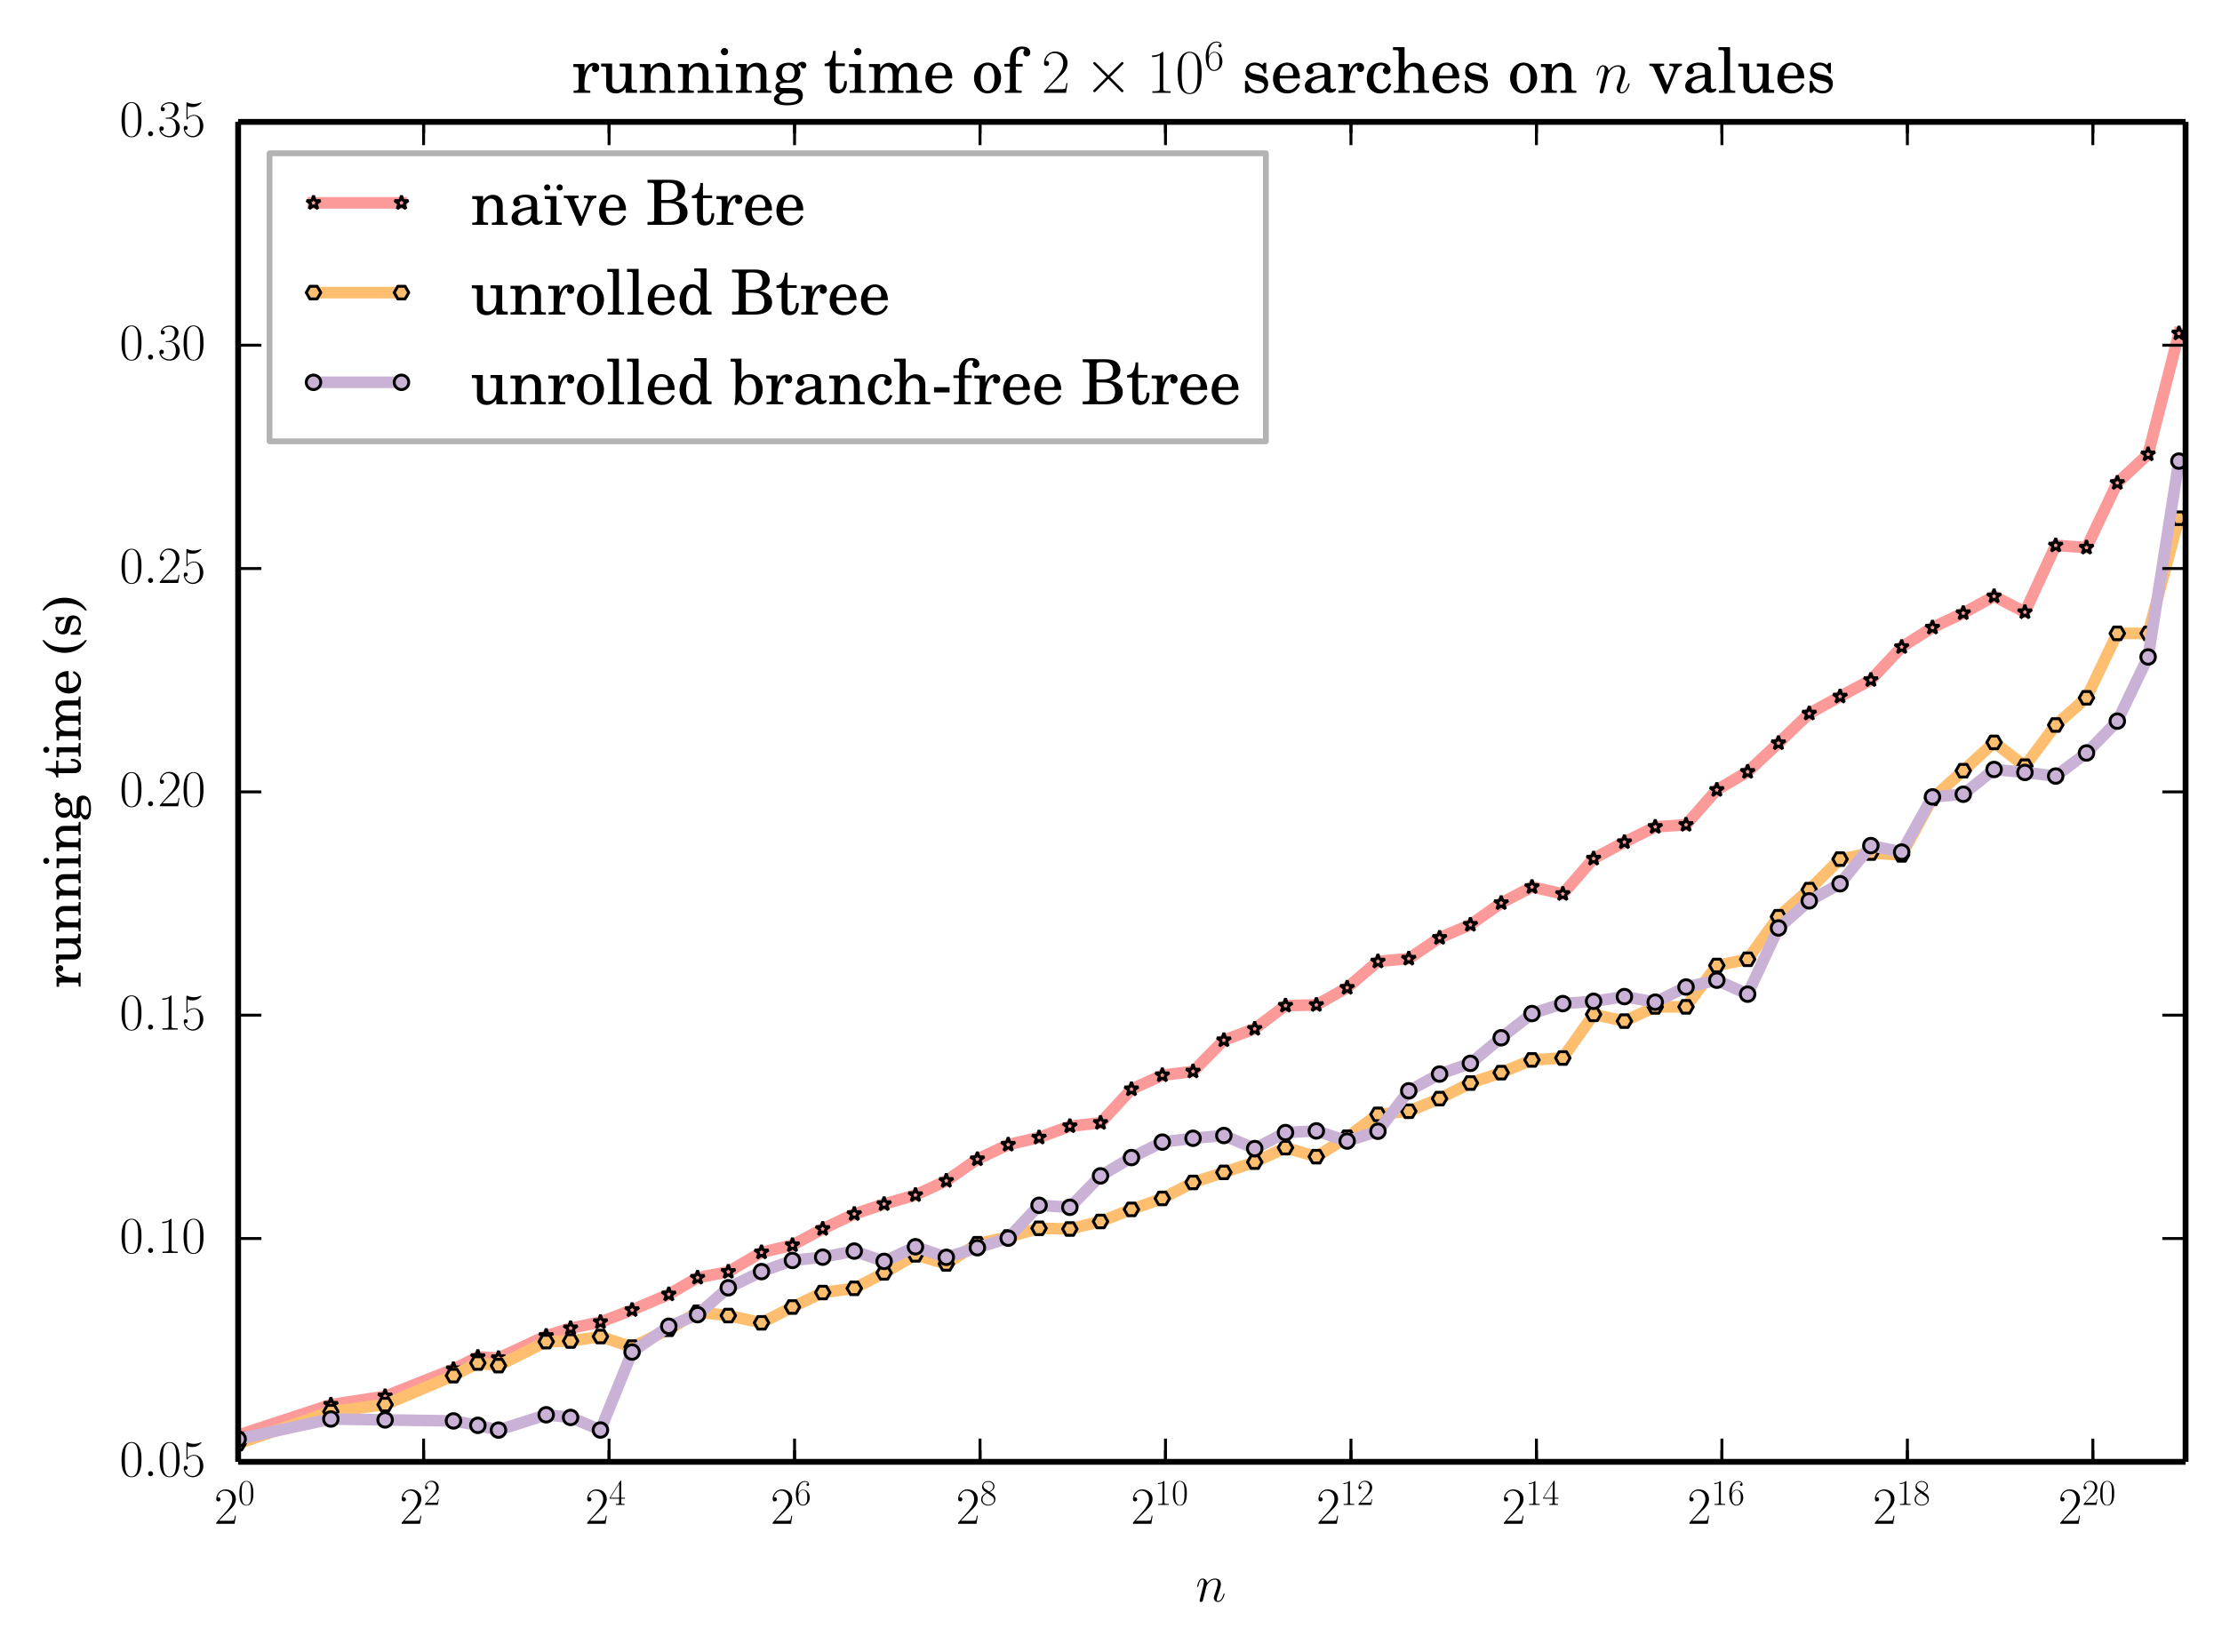 <?xml version="1.0" encoding="utf-8" standalone="no"?>
<!DOCTYPE svg PUBLIC "-//W3C//DTD SVG 1.1//EN"
  "http://www.w3.org/Graphics/SVG/1.1/DTD/svg11.dtd">
<!-- Created with matplotlib (http://matplotlib.org/) -->
<svg height="284pt" version="1.1" viewBox="0 0 382 284" width="382pt" xmlns="http://www.w3.org/2000/svg" xmlns:xlink="http://www.w3.org/1999/xlink">
 <defs>
  <style type="text/css">
*{stroke-linecap:butt;stroke-linejoin:round;}
  </style>
 </defs>
 <g id="figure_1">
  <g id="patch_1">
   <path d="
M0 284.271
L382.939 284.271
L382.939 0
L0 0
z
" style="fill:#ffffff;"/>
  </g>
  <g id="axes_1">
   <g id="patch_2">
    <path d="
M40.94 251.358
L375.739 251.358
L375.739 20.958
L40.94 20.958
z
" style="fill:#ffffff;"/>
   </g>
   <g id="line2d_1">
    <path clip-path="url(#p545d1ad198)" d="
M40.94 246.776
L56.882 241.528
L66.208 240.087
L77.958 235.431
L82.151 233.319
L85.697 233.521
L93.9 229.7
L98.094 228.375
L103.226 227.318
L108.664 225.247
L114.976 222.556
L119.924 219.688
L125.204 218.679
L130.919 215.331
L136.234 214.092
L141.44 211.299
L146.862 208.734
L151.994 207.032
L157.383 205.477
L162.689 203.036
L168.029 199.314
L173.325 196.813
L178.632 195.588
L183.926 193.637
L189.195 193.072
L194.517 187.286
L199.823 184.875
L205.102 184.225
L210.402 178.855
L215.708 176.895
L220.999 172.909
L226.301 172.789
L231.599 169.836
L236.891 165.312
L242.189 164.829
L247.487 161.251
L252.784 159.002
L258.079 155.265
L263.374 152.504
L268.671 153.704
L273.967 147.623
L279.264 144.798
L284.56 142.17
L289.856 141.812
L295.152 135.81
L300.448 132.71
L305.745 127.773
L311.041 122.677
L316.337 119.759
L321.633 116.915
L326.929 111.241
L332.225 107.899
L337.521 105.418
L342.817 102.522
L348.113 105.252
L353.409 93.78
L358.706 94.151
L364.002 83.022
L369.298 78.109
L374.594 57.319" style="fill:none;stroke:#fb9a99;stroke-linecap:square;stroke-width:2;"/>
    <defs>
     <path d="
M7.65404e-17 -1.25
L-0.281 -0.386
L-1.189 -0.386
L-0.454 0.148
L-0.735 1.011
L-8.77075e-17 0.477
L0.735 1.011
L0.454 0.148
L1.189 -0.386
L0.281 -0.386
z
" id="mc9985e22b6" style="stroke:#000000;stroke-linejoin:bevel;stroke-width:0.5;"/>
    </defs>
    <g clip-path="url(#p545d1ad198)">
     <use style="fill:#fb9a99;stroke:#000000;stroke-linejoin:bevel;stroke-width:0.5;" x="40.939" xlink:href="#mc9985e22b6" y="246.776"/>
     <use style="fill:#fb9a99;stroke:#000000;stroke-linejoin:bevel;stroke-width:0.5;" x="56.882" xlink:href="#mc9985e22b6" y="241.528"/>
     <use style="fill:#fb9a99;stroke:#000000;stroke-linejoin:bevel;stroke-width:0.5;" x="66.208" xlink:href="#mc9985e22b6" y="240.087"/>
     <use style="fill:#fb9a99;stroke:#000000;stroke-linejoin:bevel;stroke-width:0.5;" x="77.958" xlink:href="#mc9985e22b6" y="235.431"/>
     <use style="fill:#fb9a99;stroke:#000000;stroke-linejoin:bevel;stroke-width:0.5;" x="82.151" xlink:href="#mc9985e22b6" y="233.319"/>
     <use style="fill:#fb9a99;stroke:#000000;stroke-linejoin:bevel;stroke-width:0.5;" x="85.697" xlink:href="#mc9985e22b6" y="233.521"/>
     <use style="fill:#fb9a99;stroke:#000000;stroke-linejoin:bevel;stroke-width:0.5;" x="93.9" xlink:href="#mc9985e22b6" y="229.7"/>
     <use style="fill:#fb9a99;stroke:#000000;stroke-linejoin:bevel;stroke-width:0.5;" x="98.094" xlink:href="#mc9985e22b6" y="228.375"/>
     <use style="fill:#fb9a99;stroke:#000000;stroke-linejoin:bevel;stroke-width:0.5;" x="103.226" xlink:href="#mc9985e22b6" y="227.318"/>
     <use style="fill:#fb9a99;stroke:#000000;stroke-linejoin:bevel;stroke-width:0.5;" x="108.664" xlink:href="#mc9985e22b6" y="225.247"/>
     <use style="fill:#fb9a99;stroke:#000000;stroke-linejoin:bevel;stroke-width:0.5;" x="114.976" xlink:href="#mc9985e22b6" y="222.556"/>
     <use style="fill:#fb9a99;stroke:#000000;stroke-linejoin:bevel;stroke-width:0.5;" x="119.924" xlink:href="#mc9985e22b6" y="219.688"/>
     <use style="fill:#fb9a99;stroke:#000000;stroke-linejoin:bevel;stroke-width:0.5;" x="125.204" xlink:href="#mc9985e22b6" y="218.679"/>
     <use style="fill:#fb9a99;stroke:#000000;stroke-linejoin:bevel;stroke-width:0.5;" x="130.919" xlink:href="#mc9985e22b6" y="215.331"/>
     <use style="fill:#fb9a99;stroke:#000000;stroke-linejoin:bevel;stroke-width:0.5;" x="136.234" xlink:href="#mc9985e22b6" y="214.092"/>
     <use style="fill:#fb9a99;stroke:#000000;stroke-linejoin:bevel;stroke-width:0.5;" x="141.44" xlink:href="#mc9985e22b6" y="211.299"/>
     <use style="fill:#fb9a99;stroke:#000000;stroke-linejoin:bevel;stroke-width:0.5;" x="146.862" xlink:href="#mc9985e22b6" y="208.734"/>
     <use style="fill:#fb9a99;stroke:#000000;stroke-linejoin:bevel;stroke-width:0.5;" x="151.994" xlink:href="#mc9985e22b6" y="207.032"/>
     <use style="fill:#fb9a99;stroke:#000000;stroke-linejoin:bevel;stroke-width:0.5;" x="157.383" xlink:href="#mc9985e22b6" y="205.477"/>
     <use style="fill:#fb9a99;stroke:#000000;stroke-linejoin:bevel;stroke-width:0.5;" x="162.689" xlink:href="#mc9985e22b6" y="203.036"/>
     <use style="fill:#fb9a99;stroke:#000000;stroke-linejoin:bevel;stroke-width:0.5;" x="168.029" xlink:href="#mc9985e22b6" y="199.314"/>
     <use style="fill:#fb9a99;stroke:#000000;stroke-linejoin:bevel;stroke-width:0.5;" x="173.325" xlink:href="#mc9985e22b6" y="196.813"/>
     <use style="fill:#fb9a99;stroke:#000000;stroke-linejoin:bevel;stroke-width:0.5;" x="178.632" xlink:href="#mc9985e22b6" y="195.588"/>
     <use style="fill:#fb9a99;stroke:#000000;stroke-linejoin:bevel;stroke-width:0.5;" x="183.926" xlink:href="#mc9985e22b6" y="193.637"/>
     <use style="fill:#fb9a99;stroke:#000000;stroke-linejoin:bevel;stroke-width:0.5;" x="189.195" xlink:href="#mc9985e22b6" y="193.072"/>
     <use style="fill:#fb9a99;stroke:#000000;stroke-linejoin:bevel;stroke-width:0.5;" x="194.517" xlink:href="#mc9985e22b6" y="187.286"/>
     <use style="fill:#fb9a99;stroke:#000000;stroke-linejoin:bevel;stroke-width:0.5;" x="199.823" xlink:href="#mc9985e22b6" y="184.875"/>
     <use style="fill:#fb9a99;stroke:#000000;stroke-linejoin:bevel;stroke-width:0.5;" x="205.102" xlink:href="#mc9985e22b6" y="184.225"/>
     <use style="fill:#fb9a99;stroke:#000000;stroke-linejoin:bevel;stroke-width:0.5;" x="210.402" xlink:href="#mc9985e22b6" y="178.855"/>
     <use style="fill:#fb9a99;stroke:#000000;stroke-linejoin:bevel;stroke-width:0.5;" x="215.708" xlink:href="#mc9985e22b6" y="176.895"/>
     <use style="fill:#fb9a99;stroke:#000000;stroke-linejoin:bevel;stroke-width:0.5;" x="220.999" xlink:href="#mc9985e22b6" y="172.909"/>
     <use style="fill:#fb9a99;stroke:#000000;stroke-linejoin:bevel;stroke-width:0.5;" x="226.301" xlink:href="#mc9985e22b6" y="172.789"/>
     <use style="fill:#fb9a99;stroke:#000000;stroke-linejoin:bevel;stroke-width:0.5;" x="231.599" xlink:href="#mc9985e22b6" y="169.836"/>
     <use style="fill:#fb9a99;stroke:#000000;stroke-linejoin:bevel;stroke-width:0.5;" x="236.891" xlink:href="#mc9985e22b6" y="165.312"/>
     <use style="fill:#fb9a99;stroke:#000000;stroke-linejoin:bevel;stroke-width:0.5;" x="242.189" xlink:href="#mc9985e22b6" y="164.829"/>
     <use style="fill:#fb9a99;stroke:#000000;stroke-linejoin:bevel;stroke-width:0.5;" x="247.487" xlink:href="#mc9985e22b6" y="161.251"/>
     <use style="fill:#fb9a99;stroke:#000000;stroke-linejoin:bevel;stroke-width:0.5;" x="252.784" xlink:href="#mc9985e22b6" y="159.002"/>
     <use style="fill:#fb9a99;stroke:#000000;stroke-linejoin:bevel;stroke-width:0.5;" x="258.079" xlink:href="#mc9985e22b6" y="155.265"/>
     <use style="fill:#fb9a99;stroke:#000000;stroke-linejoin:bevel;stroke-width:0.5;" x="263.374" xlink:href="#mc9985e22b6" y="152.504"/>
     <use style="fill:#fb9a99;stroke:#000000;stroke-linejoin:bevel;stroke-width:0.5;" x="268.671" xlink:href="#mc9985e22b6" y="153.704"/>
     <use style="fill:#fb9a99;stroke:#000000;stroke-linejoin:bevel;stroke-width:0.5;" x="273.967" xlink:href="#mc9985e22b6" y="147.623"/>
     <use style="fill:#fb9a99;stroke:#000000;stroke-linejoin:bevel;stroke-width:0.5;" x="279.264" xlink:href="#mc9985e22b6" y="144.798"/>
     <use style="fill:#fb9a99;stroke:#000000;stroke-linejoin:bevel;stroke-width:0.5;" x="284.56" xlink:href="#mc9985e22b6" y="142.17"/>
     <use style="fill:#fb9a99;stroke:#000000;stroke-linejoin:bevel;stroke-width:0.5;" x="289.856" xlink:href="#mc9985e22b6" y="141.812"/>
     <use style="fill:#fb9a99;stroke:#000000;stroke-linejoin:bevel;stroke-width:0.5;" x="295.152" xlink:href="#mc9985e22b6" y="135.81"/>
     <use style="fill:#fb9a99;stroke:#000000;stroke-linejoin:bevel;stroke-width:0.5;" x="300.448" xlink:href="#mc9985e22b6" y="132.71"/>
     <use style="fill:#fb9a99;stroke:#000000;stroke-linejoin:bevel;stroke-width:0.5;" x="305.745" xlink:href="#mc9985e22b6" y="127.773"/>
     <use style="fill:#fb9a99;stroke:#000000;stroke-linejoin:bevel;stroke-width:0.5;" x="311.041" xlink:href="#mc9985e22b6" y="122.677"/>
     <use style="fill:#fb9a99;stroke:#000000;stroke-linejoin:bevel;stroke-width:0.5;" x="316.337" xlink:href="#mc9985e22b6" y="119.759"/>
     <use style="fill:#fb9a99;stroke:#000000;stroke-linejoin:bevel;stroke-width:0.5;" x="321.633" xlink:href="#mc9985e22b6" y="116.915"/>
     <use style="fill:#fb9a99;stroke:#000000;stroke-linejoin:bevel;stroke-width:0.5;" x="326.929" xlink:href="#mc9985e22b6" y="111.241"/>
     <use style="fill:#fb9a99;stroke:#000000;stroke-linejoin:bevel;stroke-width:0.5;" x="332.225" xlink:href="#mc9985e22b6" y="107.899"/>
     <use style="fill:#fb9a99;stroke:#000000;stroke-linejoin:bevel;stroke-width:0.5;" x="337.521" xlink:href="#mc9985e22b6" y="105.418"/>
     <use style="fill:#fb9a99;stroke:#000000;stroke-linejoin:bevel;stroke-width:0.5;" x="342.817" xlink:href="#mc9985e22b6" y="102.522"/>
     <use style="fill:#fb9a99;stroke:#000000;stroke-linejoin:bevel;stroke-width:0.5;" x="348.113" xlink:href="#mc9985e22b6" y="105.252"/>
     <use style="fill:#fb9a99;stroke:#000000;stroke-linejoin:bevel;stroke-width:0.5;" x="353.409" xlink:href="#mc9985e22b6" y="93.78"/>
     <use style="fill:#fb9a99;stroke:#000000;stroke-linejoin:bevel;stroke-width:0.5;" x="358.706" xlink:href="#mc9985e22b6" y="94.151"/>
     <use style="fill:#fb9a99;stroke:#000000;stroke-linejoin:bevel;stroke-width:0.5;" x="364.002" xlink:href="#mc9985e22b6" y="83.022"/>
     <use style="fill:#fb9a99;stroke:#000000;stroke-linejoin:bevel;stroke-width:0.5;" x="369.298" xlink:href="#mc9985e22b6" y="78.109"/>
     <use style="fill:#fb9a99;stroke:#000000;stroke-linejoin:bevel;stroke-width:0.5;" x="374.594" xlink:href="#mc9985e22b6" y="57.319"/>
    </g>
   </g>
   <g id="line2d_2">
    <path clip-path="url(#p545d1ad198)" d="
M40.94 248.225
L56.882 242.728
L66.208 241.516
L77.958 236.532
L82.151 234.368
L85.697 234.816
L93.9 230.689
L98.094 230.584
L103.226 229.808
L108.664 231.634
L114.976 228.561
L119.924 225.635
L125.204 226.205
L130.919 227.454
L136.234 224.735
L141.44 222.247
L146.862 221.524
L151.994 218.858
L157.383 215.767
L162.689 217.327
L168.029 213.86
L173.325 212.696
L178.632 211.198
L183.926 211.319
L189.195 210.028
L194.517 207.949
L199.823 206.066
L205.102 203.312
L210.402 201.587
L215.708 199.823
L220.999 197.34
L226.301 198.881
L231.599 195.537
L236.891 191.612
L242.189 191.071
L247.487 188.902
L252.784 186.221
L258.079 184.439
L263.374 182.25
L268.671 181.92
L273.967 174.414
L279.264 175.574
L284.56 173.138
L289.856 173.122
L295.152 166.014
L300.448 164.945
L305.745 157.632
L311.041 152.97
L316.337 147.718
L321.633 146.68
L326.929 146.999
L332.225 137.281
L337.521 132.518
L342.817 127.651
L348.113 131.738
L353.409 124.659
L358.706 119.982
L364.002 108.905
L369.298 108.914
L374.594 89.103" style="fill:none;stroke:#fdbf6f;stroke-linecap:square;stroke-width:2;"/>
    <defs>
     <path d="
M-0.625 -1.083
L-1.25 -5.55112e-16
L-0.625 1.083
L0.625 1.083
L1.25 7.77156e-16
L0.625 -1.083
z
" id="m7a8b4e931c" style="stroke:#000000;stroke-linejoin:miter;stroke-width:0.5;"/>
    </defs>
    <g clip-path="url(#p545d1ad198)">
     <use style="fill:#fdbf6f;stroke:#000000;stroke-linejoin:miter;stroke-width:0.5;" x="40.939" xlink:href="#m7a8b4e931c" y="248.225"/>
     <use style="fill:#fdbf6f;stroke:#000000;stroke-linejoin:miter;stroke-width:0.5;" x="56.882" xlink:href="#m7a8b4e931c" y="242.728"/>
     <use style="fill:#fdbf6f;stroke:#000000;stroke-linejoin:miter;stroke-width:0.5;" x="66.208" xlink:href="#m7a8b4e931c" y="241.516"/>
     <use style="fill:#fdbf6f;stroke:#000000;stroke-linejoin:miter;stroke-width:0.5;" x="77.958" xlink:href="#m7a8b4e931c" y="236.532"/>
     <use style="fill:#fdbf6f;stroke:#000000;stroke-linejoin:miter;stroke-width:0.5;" x="82.151" xlink:href="#m7a8b4e931c" y="234.368"/>
     <use style="fill:#fdbf6f;stroke:#000000;stroke-linejoin:miter;stroke-width:0.5;" x="85.697" xlink:href="#m7a8b4e931c" y="234.816"/>
     <use style="fill:#fdbf6f;stroke:#000000;stroke-linejoin:miter;stroke-width:0.5;" x="93.9" xlink:href="#m7a8b4e931c" y="230.689"/>
     <use style="fill:#fdbf6f;stroke:#000000;stroke-linejoin:miter;stroke-width:0.5;" x="98.094" xlink:href="#m7a8b4e931c" y="230.584"/>
     <use style="fill:#fdbf6f;stroke:#000000;stroke-linejoin:miter;stroke-width:0.5;" x="103.226" xlink:href="#m7a8b4e931c" y="229.808"/>
     <use style="fill:#fdbf6f;stroke:#000000;stroke-linejoin:miter;stroke-width:0.5;" x="108.664" xlink:href="#m7a8b4e931c" y="231.634"/>
     <use style="fill:#fdbf6f;stroke:#000000;stroke-linejoin:miter;stroke-width:0.5;" x="114.976" xlink:href="#m7a8b4e931c" y="228.561"/>
     <use style="fill:#fdbf6f;stroke:#000000;stroke-linejoin:miter;stroke-width:0.5;" x="119.924" xlink:href="#m7a8b4e931c" y="225.635"/>
     <use style="fill:#fdbf6f;stroke:#000000;stroke-linejoin:miter;stroke-width:0.5;" x="125.204" xlink:href="#m7a8b4e931c" y="226.205"/>
     <use style="fill:#fdbf6f;stroke:#000000;stroke-linejoin:miter;stroke-width:0.5;" x="130.919" xlink:href="#m7a8b4e931c" y="227.454"/>
     <use style="fill:#fdbf6f;stroke:#000000;stroke-linejoin:miter;stroke-width:0.5;" x="136.234" xlink:href="#m7a8b4e931c" y="224.735"/>
     <use style="fill:#fdbf6f;stroke:#000000;stroke-linejoin:miter;stroke-width:0.5;" x="141.44" xlink:href="#m7a8b4e931c" y="222.247"/>
     <use style="fill:#fdbf6f;stroke:#000000;stroke-linejoin:miter;stroke-width:0.5;" x="146.862" xlink:href="#m7a8b4e931c" y="221.524"/>
     <use style="fill:#fdbf6f;stroke:#000000;stroke-linejoin:miter;stroke-width:0.5;" x="151.994" xlink:href="#m7a8b4e931c" y="218.858"/>
     <use style="fill:#fdbf6f;stroke:#000000;stroke-linejoin:miter;stroke-width:0.5;" x="157.383" xlink:href="#m7a8b4e931c" y="215.767"/>
     <use style="fill:#fdbf6f;stroke:#000000;stroke-linejoin:miter;stroke-width:0.5;" x="162.689" xlink:href="#m7a8b4e931c" y="217.327"/>
     <use style="fill:#fdbf6f;stroke:#000000;stroke-linejoin:miter;stroke-width:0.5;" x="168.029" xlink:href="#m7a8b4e931c" y="213.86"/>
     <use style="fill:#fdbf6f;stroke:#000000;stroke-linejoin:miter;stroke-width:0.5;" x="173.325" xlink:href="#m7a8b4e931c" y="212.696"/>
     <use style="fill:#fdbf6f;stroke:#000000;stroke-linejoin:miter;stroke-width:0.5;" x="178.632" xlink:href="#m7a8b4e931c" y="211.198"/>
     <use style="fill:#fdbf6f;stroke:#000000;stroke-linejoin:miter;stroke-width:0.5;" x="183.926" xlink:href="#m7a8b4e931c" y="211.319"/>
     <use style="fill:#fdbf6f;stroke:#000000;stroke-linejoin:miter;stroke-width:0.5;" x="189.195" xlink:href="#m7a8b4e931c" y="210.028"/>
     <use style="fill:#fdbf6f;stroke:#000000;stroke-linejoin:miter;stroke-width:0.5;" x="194.517" xlink:href="#m7a8b4e931c" y="207.949"/>
     <use style="fill:#fdbf6f;stroke:#000000;stroke-linejoin:miter;stroke-width:0.5;" x="199.823" xlink:href="#m7a8b4e931c" y="206.066"/>
     <use style="fill:#fdbf6f;stroke:#000000;stroke-linejoin:miter;stroke-width:0.5;" x="205.102" xlink:href="#m7a8b4e931c" y="203.312"/>
     <use style="fill:#fdbf6f;stroke:#000000;stroke-linejoin:miter;stroke-width:0.5;" x="210.402" xlink:href="#m7a8b4e931c" y="201.587"/>
     <use style="fill:#fdbf6f;stroke:#000000;stroke-linejoin:miter;stroke-width:0.5;" x="215.708" xlink:href="#m7a8b4e931c" y="199.823"/>
     <use style="fill:#fdbf6f;stroke:#000000;stroke-linejoin:miter;stroke-width:0.5;" x="220.999" xlink:href="#m7a8b4e931c" y="197.34"/>
     <use style="fill:#fdbf6f;stroke:#000000;stroke-linejoin:miter;stroke-width:0.5;" x="226.301" xlink:href="#m7a8b4e931c" y="198.881"/>
     <use style="fill:#fdbf6f;stroke:#000000;stroke-linejoin:miter;stroke-width:0.5;" x="231.599" xlink:href="#m7a8b4e931c" y="195.537"/>
     <use style="fill:#fdbf6f;stroke:#000000;stroke-linejoin:miter;stroke-width:0.5;" x="236.891" xlink:href="#m7a8b4e931c" y="191.612"/>
     <use style="fill:#fdbf6f;stroke:#000000;stroke-linejoin:miter;stroke-width:0.5;" x="242.189" xlink:href="#m7a8b4e931c" y="191.071"/>
     <use style="fill:#fdbf6f;stroke:#000000;stroke-linejoin:miter;stroke-width:0.5;" x="247.487" xlink:href="#m7a8b4e931c" y="188.902"/>
     <use style="fill:#fdbf6f;stroke:#000000;stroke-linejoin:miter;stroke-width:0.5;" x="252.784" xlink:href="#m7a8b4e931c" y="186.221"/>
     <use style="fill:#fdbf6f;stroke:#000000;stroke-linejoin:miter;stroke-width:0.5;" x="258.079" xlink:href="#m7a8b4e931c" y="184.439"/>
     <use style="fill:#fdbf6f;stroke:#000000;stroke-linejoin:miter;stroke-width:0.5;" x="263.374" xlink:href="#m7a8b4e931c" y="182.25"/>
     <use style="fill:#fdbf6f;stroke:#000000;stroke-linejoin:miter;stroke-width:0.5;" x="268.671" xlink:href="#m7a8b4e931c" y="181.92"/>
     <use style="fill:#fdbf6f;stroke:#000000;stroke-linejoin:miter;stroke-width:0.5;" x="273.967" xlink:href="#m7a8b4e931c" y="174.414"/>
     <use style="fill:#fdbf6f;stroke:#000000;stroke-linejoin:miter;stroke-width:0.5;" x="279.264" xlink:href="#m7a8b4e931c" y="175.574"/>
     <use style="fill:#fdbf6f;stroke:#000000;stroke-linejoin:miter;stroke-width:0.5;" x="284.56" xlink:href="#m7a8b4e931c" y="173.138"/>
     <use style="fill:#fdbf6f;stroke:#000000;stroke-linejoin:miter;stroke-width:0.5;" x="289.856" xlink:href="#m7a8b4e931c" y="173.122"/>
     <use style="fill:#fdbf6f;stroke:#000000;stroke-linejoin:miter;stroke-width:0.5;" x="295.152" xlink:href="#m7a8b4e931c" y="166.014"/>
     <use style="fill:#fdbf6f;stroke:#000000;stroke-linejoin:miter;stroke-width:0.5;" x="300.448" xlink:href="#m7a8b4e931c" y="164.945"/>
     <use style="fill:#fdbf6f;stroke:#000000;stroke-linejoin:miter;stroke-width:0.5;" x="305.745" xlink:href="#m7a8b4e931c" y="157.632"/>
     <use style="fill:#fdbf6f;stroke:#000000;stroke-linejoin:miter;stroke-width:0.5;" x="311.041" xlink:href="#m7a8b4e931c" y="152.97"/>
     <use style="fill:#fdbf6f;stroke:#000000;stroke-linejoin:miter;stroke-width:0.5;" x="316.337" xlink:href="#m7a8b4e931c" y="147.718"/>
     <use style="fill:#fdbf6f;stroke:#000000;stroke-linejoin:miter;stroke-width:0.5;" x="321.633" xlink:href="#m7a8b4e931c" y="146.68"/>
     <use style="fill:#fdbf6f;stroke:#000000;stroke-linejoin:miter;stroke-width:0.5;" x="326.929" xlink:href="#m7a8b4e931c" y="146.999"/>
     <use style="fill:#fdbf6f;stroke:#000000;stroke-linejoin:miter;stroke-width:0.5;" x="332.225" xlink:href="#m7a8b4e931c" y="137.281"/>
     <use style="fill:#fdbf6f;stroke:#000000;stroke-linejoin:miter;stroke-width:0.5;" x="337.521" xlink:href="#m7a8b4e931c" y="132.518"/>
     <use style="fill:#fdbf6f;stroke:#000000;stroke-linejoin:miter;stroke-width:0.5;" x="342.817" xlink:href="#m7a8b4e931c" y="127.651"/>
     <use style="fill:#fdbf6f;stroke:#000000;stroke-linejoin:miter;stroke-width:0.5;" x="348.113" xlink:href="#m7a8b4e931c" y="131.738"/>
     <use style="fill:#fdbf6f;stroke:#000000;stroke-linejoin:miter;stroke-width:0.5;" x="353.409" xlink:href="#m7a8b4e931c" y="124.659"/>
     <use style="fill:#fdbf6f;stroke:#000000;stroke-linejoin:miter;stroke-width:0.5;" x="358.706" xlink:href="#m7a8b4e931c" y="119.982"/>
     <use style="fill:#fdbf6f;stroke:#000000;stroke-linejoin:miter;stroke-width:0.5;" x="364.002" xlink:href="#m7a8b4e931c" y="108.905"/>
     <use style="fill:#fdbf6f;stroke:#000000;stroke-linejoin:miter;stroke-width:0.5;" x="369.298" xlink:href="#m7a8b4e931c" y="108.914"/>
     <use style="fill:#fdbf6f;stroke:#000000;stroke-linejoin:miter;stroke-width:0.5;" x="374.594" xlink:href="#m7a8b4e931c" y="89.103"/>
    </g>
   </g>
   <g id="line2d_3">
    <path clip-path="url(#p545d1ad198)" d="
M40.94 247.449
L56.882 243.992
L66.208 244.15
L77.958 244.318
L82.151 245.081
L85.697 245.898
L93.9 243.267
L98.094 243.722
L103.226 245.887
L108.664 232.477
L114.976 228.047
L119.924 226.049
L125.204 221.427
L130.919 218.65
L136.234 216.727
L141.44 216.16
L146.862 215.117
L151.994 216.894
L157.383 214.374
L162.689 216.191
L168.029 214.544
L173.325 212.897
L178.632 207.246
L183.926 207.589
L189.195 202.186
L194.517 199.039
L199.823 196.38
L205.102 195.721
L210.402 195.248
L215.708 197.494
L220.999 194.744
L226.301 194.453
L231.599 196.2
L236.891 194.511
L242.189 187.568
L247.487 184.68
L252.784 182.839
L258.079 178.44
L263.374 174.277
L268.671 172.565
L273.967 172.171
L279.264 171.362
L284.56 172.316
L289.856 169.714
L295.152 168.54
L300.448 170.943
L305.745 159.56
L311.041 154.895
L316.337 151.957
L321.633 145.397
L326.929 146.514
L332.225 137.022
L337.521 136.565
L342.817 132.308
L348.113 132.816
L353.409 133.441
L358.706 129.469
L364.002 123.995
L369.298 112.96
L374.594 79.283" style="fill:none;stroke:#cab2d6;stroke-linecap:square;stroke-width:2;"/>
    <defs>
     <path d="
M0 1.25
C0.332 1.25 0.649 1.118 0.884 0.884
C1.118 0.649 1.25 0.332 1.25 0
C1.25 -0.332 1.118 -0.649 0.884 -0.884
C0.649 -1.118 0.332 -1.25 0 -1.25
C-0.332 -1.25 -0.649 -1.118 -0.884 -0.884
C-1.118 -0.649 -1.25 -0.332 -1.25 0
C-1.25 0.332 -1.118 0.649 -0.884 0.884
C-0.649 1.118 -0.332 1.25 0 1.25
z
" id="mb72440ce1f" style="stroke:#000000;stroke-width:0.5;"/>
    </defs>
    <g clip-path="url(#p545d1ad198)">
     <use style="fill:#cab2d6;stroke:#000000;stroke-width:0.5;" x="40.939" xlink:href="#mb72440ce1f" y="247.449"/>
     <use style="fill:#cab2d6;stroke:#000000;stroke-width:0.5;" x="56.882" xlink:href="#mb72440ce1f" y="243.992"/>
     <use style="fill:#cab2d6;stroke:#000000;stroke-width:0.5;" x="66.208" xlink:href="#mb72440ce1f" y="244.15"/>
     <use style="fill:#cab2d6;stroke:#000000;stroke-width:0.5;" x="77.958" xlink:href="#mb72440ce1f" y="244.318"/>
     <use style="fill:#cab2d6;stroke:#000000;stroke-width:0.5;" x="82.151" xlink:href="#mb72440ce1f" y="245.081"/>
     <use style="fill:#cab2d6;stroke:#000000;stroke-width:0.5;" x="85.697" xlink:href="#mb72440ce1f" y="245.898"/>
     <use style="fill:#cab2d6;stroke:#000000;stroke-width:0.5;" x="93.9" xlink:href="#mb72440ce1f" y="243.267"/>
     <use style="fill:#cab2d6;stroke:#000000;stroke-width:0.5;" x="98.094" xlink:href="#mb72440ce1f" y="243.722"/>
     <use style="fill:#cab2d6;stroke:#000000;stroke-width:0.5;" x="103.226" xlink:href="#mb72440ce1f" y="245.887"/>
     <use style="fill:#cab2d6;stroke:#000000;stroke-width:0.5;" x="108.664" xlink:href="#mb72440ce1f" y="232.477"/>
     <use style="fill:#cab2d6;stroke:#000000;stroke-width:0.5;" x="114.976" xlink:href="#mb72440ce1f" y="228.047"/>
     <use style="fill:#cab2d6;stroke:#000000;stroke-width:0.5;" x="119.924" xlink:href="#mb72440ce1f" y="226.049"/>
     <use style="fill:#cab2d6;stroke:#000000;stroke-width:0.5;" x="125.204" xlink:href="#mb72440ce1f" y="221.427"/>
     <use style="fill:#cab2d6;stroke:#000000;stroke-width:0.5;" x="130.919" xlink:href="#mb72440ce1f" y="218.65"/>
     <use style="fill:#cab2d6;stroke:#000000;stroke-width:0.5;" x="136.234" xlink:href="#mb72440ce1f" y="216.727"/>
     <use style="fill:#cab2d6;stroke:#000000;stroke-width:0.5;" x="141.44" xlink:href="#mb72440ce1f" y="216.16"/>
     <use style="fill:#cab2d6;stroke:#000000;stroke-width:0.5;" x="146.862" xlink:href="#mb72440ce1f" y="215.117"/>
     <use style="fill:#cab2d6;stroke:#000000;stroke-width:0.5;" x="151.994" xlink:href="#mb72440ce1f" y="216.894"/>
     <use style="fill:#cab2d6;stroke:#000000;stroke-width:0.5;" x="157.383" xlink:href="#mb72440ce1f" y="214.374"/>
     <use style="fill:#cab2d6;stroke:#000000;stroke-width:0.5;" x="162.689" xlink:href="#mb72440ce1f" y="216.191"/>
     <use style="fill:#cab2d6;stroke:#000000;stroke-width:0.5;" x="168.029" xlink:href="#mb72440ce1f" y="214.544"/>
     <use style="fill:#cab2d6;stroke:#000000;stroke-width:0.5;" x="173.325" xlink:href="#mb72440ce1f" y="212.897"/>
     <use style="fill:#cab2d6;stroke:#000000;stroke-width:0.5;" x="178.632" xlink:href="#mb72440ce1f" y="207.246"/>
     <use style="fill:#cab2d6;stroke:#000000;stroke-width:0.5;" x="183.926" xlink:href="#mb72440ce1f" y="207.589"/>
     <use style="fill:#cab2d6;stroke:#000000;stroke-width:0.5;" x="189.195" xlink:href="#mb72440ce1f" y="202.186"/>
     <use style="fill:#cab2d6;stroke:#000000;stroke-width:0.5;" x="194.517" xlink:href="#mb72440ce1f" y="199.039"/>
     <use style="fill:#cab2d6;stroke:#000000;stroke-width:0.5;" x="199.823" xlink:href="#mb72440ce1f" y="196.38"/>
     <use style="fill:#cab2d6;stroke:#000000;stroke-width:0.5;" x="205.102" xlink:href="#mb72440ce1f" y="195.721"/>
     <use style="fill:#cab2d6;stroke:#000000;stroke-width:0.5;" x="210.402" xlink:href="#mb72440ce1f" y="195.248"/>
     <use style="fill:#cab2d6;stroke:#000000;stroke-width:0.5;" x="215.708" xlink:href="#mb72440ce1f" y="197.494"/>
     <use style="fill:#cab2d6;stroke:#000000;stroke-width:0.5;" x="220.999" xlink:href="#mb72440ce1f" y="194.744"/>
     <use style="fill:#cab2d6;stroke:#000000;stroke-width:0.5;" x="226.301" xlink:href="#mb72440ce1f" y="194.453"/>
     <use style="fill:#cab2d6;stroke:#000000;stroke-width:0.5;" x="231.599" xlink:href="#mb72440ce1f" y="196.2"/>
     <use style="fill:#cab2d6;stroke:#000000;stroke-width:0.5;" x="236.891" xlink:href="#mb72440ce1f" y="194.511"/>
     <use style="fill:#cab2d6;stroke:#000000;stroke-width:0.5;" x="242.189" xlink:href="#mb72440ce1f" y="187.568"/>
     <use style="fill:#cab2d6;stroke:#000000;stroke-width:0.5;" x="247.487" xlink:href="#mb72440ce1f" y="184.68"/>
     <use style="fill:#cab2d6;stroke:#000000;stroke-width:0.5;" x="252.784" xlink:href="#mb72440ce1f" y="182.839"/>
     <use style="fill:#cab2d6;stroke:#000000;stroke-width:0.5;" x="258.079" xlink:href="#mb72440ce1f" y="178.44"/>
     <use style="fill:#cab2d6;stroke:#000000;stroke-width:0.5;" x="263.374" xlink:href="#mb72440ce1f" y="174.277"/>
     <use style="fill:#cab2d6;stroke:#000000;stroke-width:0.5;" x="268.671" xlink:href="#mb72440ce1f" y="172.565"/>
     <use style="fill:#cab2d6;stroke:#000000;stroke-width:0.5;" x="273.967" xlink:href="#mb72440ce1f" y="172.171"/>
     <use style="fill:#cab2d6;stroke:#000000;stroke-width:0.5;" x="279.264" xlink:href="#mb72440ce1f" y="171.362"/>
     <use style="fill:#cab2d6;stroke:#000000;stroke-width:0.5;" x="284.56" xlink:href="#mb72440ce1f" y="172.316"/>
     <use style="fill:#cab2d6;stroke:#000000;stroke-width:0.5;" x="289.856" xlink:href="#mb72440ce1f" y="169.714"/>
     <use style="fill:#cab2d6;stroke:#000000;stroke-width:0.5;" x="295.152" xlink:href="#mb72440ce1f" y="168.54"/>
     <use style="fill:#cab2d6;stroke:#000000;stroke-width:0.5;" x="300.448" xlink:href="#mb72440ce1f" y="170.943"/>
     <use style="fill:#cab2d6;stroke:#000000;stroke-width:0.5;" x="305.745" xlink:href="#mb72440ce1f" y="159.56"/>
     <use style="fill:#cab2d6;stroke:#000000;stroke-width:0.5;" x="311.041" xlink:href="#mb72440ce1f" y="154.895"/>
     <use style="fill:#cab2d6;stroke:#000000;stroke-width:0.5;" x="316.337" xlink:href="#mb72440ce1f" y="151.957"/>
     <use style="fill:#cab2d6;stroke:#000000;stroke-width:0.5;" x="321.633" xlink:href="#mb72440ce1f" y="145.397"/>
     <use style="fill:#cab2d6;stroke:#000000;stroke-width:0.5;" x="326.929" xlink:href="#mb72440ce1f" y="146.514"/>
     <use style="fill:#cab2d6;stroke:#000000;stroke-width:0.5;" x="332.225" xlink:href="#mb72440ce1f" y="137.022"/>
     <use style="fill:#cab2d6;stroke:#000000;stroke-width:0.5;" x="337.521" xlink:href="#mb72440ce1f" y="136.565"/>
     <use style="fill:#cab2d6;stroke:#000000;stroke-width:0.5;" x="342.817" xlink:href="#mb72440ce1f" y="132.308"/>
     <use style="fill:#cab2d6;stroke:#000000;stroke-width:0.5;" x="348.113" xlink:href="#mb72440ce1f" y="132.816"/>
     <use style="fill:#cab2d6;stroke:#000000;stroke-width:0.5;" x="353.409" xlink:href="#mb72440ce1f" y="133.441"/>
     <use style="fill:#cab2d6;stroke:#000000;stroke-width:0.5;" x="358.706" xlink:href="#mb72440ce1f" y="129.469"/>
     <use style="fill:#cab2d6;stroke:#000000;stroke-width:0.5;" x="364.002" xlink:href="#mb72440ce1f" y="123.995"/>
     <use style="fill:#cab2d6;stroke:#000000;stroke-width:0.5;" x="369.298" xlink:href="#mb72440ce1f" y="112.96"/>
     <use style="fill:#cab2d6;stroke:#000000;stroke-width:0.5;" x="374.594" xlink:href="#mb72440ce1f" y="79.283"/>
    </g>
   </g>
   <g id="matplotlib.axis_1">
    <g id="xtick_1">
     <g id="line2d_4">
      <defs>
       <path d="
M0 0
L0 -4" id="m93b0483c22" style="stroke:#000000;stroke-width:0.5;"/>
      </defs>
      <g>
       <use style="stroke:#000000;stroke-width:0.5;" x="40.939" xlink:href="#m93b0483c22" y="251.358"/>
      </g>
     </g>
     <g id="line2d_5">
      <defs>
       <path d="
M0 0
L0 4" id="m741efc42ff" style="stroke:#000000;stroke-width:0.5;"/>
      </defs>
      <g>
       <use style="stroke:#000000;stroke-width:0.5;" x="40.939" xlink:href="#m741efc42ff" y="20.958"/>
      </g>
     </g>
     <g id="text_1">
      <!-- $2^{0}$ -->
      <defs>
       <path d="
M41.703 15.453
L39.906 15.453
C38.906 8.375 38.094 7.172 37.703 6.562
C37.203 5.766 30 5.766 28.594 5.766
L9.406 5.766
C13 9.672 20 16.75 28.5 24.953
C34.594 30.734 41.703 37.531 41.703 47.422
C41.703 59.219 32.297 66 21.797 66
C10.797 66 4.094 56.312 4.094 47.344
C4.094 43.438 7 42.938 8.203 42.938
C9.203 42.938 12.203 43.547 12.203 47.031
C12.203 50.109 9.594 51 8.203 51
C7.594 51 7 50.906 6.594 50.703
C8.5 59.219 14.297 63.406 20.406 63.406
C29.094 63.406 34.797 56.516 34.797 47.422
C34.797 38.734 29.703 31.25 24 24.75
L4.094 2.281
L4.094 0
L39.297 0
z
" id="CMR17-50"/>
       <path d="
M42 31.641
C42 37.75 41.906 48.125 37.703 56.109
C34 63.109 28.094 65.594 22.906 65.594
C18.094 65.594 12 63.406 8.203 56.203
C4.203 48.719 3.797 39.438 3.797 31.641
C3.797 25.953 3.906 17.281 7 9.672
C11.297 -0.609 19 -2 22.906 -2
C27.5 -2 34.5 -0.109 38.594 9.375
C41.594 16.281 42 24.359 42 31.641
M22.906 -0.406
C16.5 -0.406 12.703 5.078 11.297 12.688
C10.203 18.562 10.203 27.156 10.203 32.75
C10.203 40.438 10.203 46.828 11.5 52.922
C13.406 61.391 19 64 22.906 64
C27 64 32.297 61.297 34.203 53.125
C35.5 47.438 35.594 40.734 35.594 32.75
C35.594 26.25 35.594 18.266 34.406 12.375
C32.297 1.484 26.406 -0.406 22.906 -0.406" id="CMR17-48"/>
      </defs>
      <g transform="translate(36.809 262.011)scale(0.09 -0.09)">
       <use transform="scale(0.996)" xlink:href="#CMR17-50"/>
       <use transform="translate(45.69 36.154)scale(0.697)" xlink:href="#CMR17-48"/>
      </g>
     </g>
    </g>
    <g id="xtick_2">
     <g id="line2d_6">
      <g>
       <use style="stroke:#000000;stroke-width:0.5;" x="72.825" xlink:href="#m93b0483c22" y="251.358"/>
      </g>
     </g>
     <g id="line2d_7">
      <g>
       <use style="stroke:#000000;stroke-width:0.5;" x="72.825" xlink:href="#m741efc42ff" y="20.958"/>
      </g>
     </g>
     <g id="text_2">
      <!-- $2^{2}$ -->
      <g transform="translate(68.695 262.011)scale(0.09 -0.09)">
       <use transform="scale(0.996)" xlink:href="#CMR17-50"/>
       <use transform="translate(45.69 36.154)scale(0.697)" xlink:href="#CMR17-50"/>
      </g>
     </g>
    </g>
    <g id="xtick_3">
     <g id="line2d_8">
      <g>
       <use style="stroke:#000000;stroke-width:0.5;" x="104.711" xlink:href="#m93b0483c22" y="251.358"/>
      </g>
     </g>
     <g id="line2d_9">
      <g>
       <use style="stroke:#000000;stroke-width:0.5;" x="104.711" xlink:href="#m741efc42ff" y="20.958"/>
      </g>
     </g>
     <g id="text_3">
      <!-- $2^{4}$ -->
      <defs>
       <path d="
M33.594 64.328
C33.594 66.406 33.5 66.5 31.703 66.5
L2 19.594
L2 17
L27.797 17
L27.797 7.141
C27.797 3.5 27.594 2.5 20.594 2.5
L18.703 2.5
L18.703 0
C21.906 0 27.297 0 30.703 0
C34.094 0 39.5 0 42.703 0
L42.703 2.5
L40.797 2.5
C33.797 2.5 33.594 3.5 33.594 7.141
L33.594 17
L43.797 17
L43.797 19.594
L33.594 19.594
z

M28.094 57.766
L28.094 19.594
L4 19.594
z
" id="CMR17-52"/>
      </defs>
      <g transform="translate(100.581 262.011)scale(0.09 -0.09)">
       <use transform="scale(0.996)" xlink:href="#CMR17-50"/>
       <use transform="translate(45.69 36.154)scale(0.697)" xlink:href="#CMR17-52"/>
      </g>
     </g>
    </g>
    <g id="xtick_4">
     <g id="line2d_10">
      <g>
       <use style="stroke:#000000;stroke-width:0.5;" x="136.597" xlink:href="#m93b0483c22" y="251.358"/>
      </g>
     </g>
     <g id="line2d_11">
      <g>
       <use style="stroke:#000000;stroke-width:0.5;" x="136.597" xlink:href="#m741efc42ff" y="20.958"/>
      </g>
     </g>
     <g id="text_4">
      <!-- $2^{6}$ -->
      <defs>
       <path d="
M10.594 34
C10.594 57.656 21.797 63 28.297 63
C30.406 63 35.5 62.641 37.5 59
C35.906 59 32.906 59 32.906 55.516
C32.906 52.828 35.094 51.922 36.5 51.922
C37.406 51.922 40.094 52.312 40.094 55.625
C40.094 61.781 35.094 65.297 28.203 65.297
C16.297 65.297 3.797 52.969 3.797 31
C3.797 3.953 15.094 -2 23.094 -2
C32.797 -2 42 6.672 42 20.047
C42 32.516 33.906 41.594 23.703 41.594
C17.594 41.594 13.094 37.609 10.594 30.625
z

M23.094 0.391
C10.797 0.391 10.797 18.75 10.797 22.438
C10.797 29.625 14.203 40 23.5 40
C25.203 40 30.094 40 33.406 33.125
C35.203 29.219 35.203 25.141 35.203 20.141
C35.203 14.75 35.203 10.781 33.094 6.781
C30.906 2.672 27.703 0.391 23.094 0.391" id="CMR17-54"/>
      </defs>
      <g transform="translate(132.466 262.011)scale(0.09 -0.09)">
       <use transform="scale(0.996)" xlink:href="#CMR17-50"/>
       <use transform="translate(45.69 36.154)scale(0.697)" xlink:href="#CMR17-54"/>
      </g>
     </g>
    </g>
    <g id="xtick_5">
     <g id="line2d_12">
      <g>
       <use style="stroke:#000000;stroke-width:0.5;" x="168.482" xlink:href="#m93b0483c22" y="251.358"/>
      </g>
     </g>
     <g id="line2d_13">
      <g>
       <use style="stroke:#000000;stroke-width:0.5;" x="168.482" xlink:href="#m741efc42ff" y="20.958"/>
      </g>
     </g>
     <g id="text_5">
      <!-- $2^{8}$ -->
      <defs>
       <path d="
M27.203 35.375
C33.5 38.562 39.906 43.328 39.906 50.984
C39.906 60.031 31.094 65.297 23 65.297
C13.906 65.297 5.906 58.734 5.906 49.688
C5.906 47.203 6.5 42.922 10.406 39.141
C11.406 38.156 15.594 35.172 18.297 33.281
C13.797 30.984 3.297 25.531 3.297 14.594
C3.297 4.359 13.094 -2 22.797 -2
C33.5 -2 42.5 5.656 42.5 15.797
C42.5 24.844 36.406 29.031 32.406 31.703
z

M14.094 44.125
C13.297 44.625 9.297 47.703 9.297 52.375
C9.297 58.438 15.594 63 22.797 63
C30.703 63 36.5 57.453 36.5 50.984
C36.5 41.734 26.094 36.469 25.594 36.469
C25.5 36.469 25.406 36.469 24.594 37.078
z

M32.5 23.734
C34 22.641 38.797 19.375 38.797 13.297
C38.797 5.953 31.406 0.391 23 0.391
C13.906 0.391 7 6.844 7 14.688
C7 22.547 13.094 29.094 20 32.188
z
" id="CMR17-56"/>
      </defs>
      <g transform="translate(164.352 262.011)scale(0.09 -0.09)">
       <use transform="scale(0.996)" xlink:href="#CMR17-50"/>
       <use transform="translate(45.69 36.154)scale(0.697)" xlink:href="#CMR17-56"/>
      </g>
     </g>
    </g>
    <g id="xtick_6">
     <g id="line2d_14">
      <g>
       <use style="stroke:#000000;stroke-width:0.5;" x="200.368" xlink:href="#m93b0483c22" y="251.358"/>
      </g>
     </g>
     <g id="line2d_15">
      <g>
       <use style="stroke:#000000;stroke-width:0.5;" x="200.368" xlink:href="#m741efc42ff" y="20.958"/>
      </g>
     </g>
     <g id="text_6">
      <!-- $2^{10}$ -->
      <defs>
       <path d="
M26.594 63.312
C26.594 65.406 26.5 65.5 25.094 65.5
C21.203 61.188 15.297 59.797 9.703 59.797
C9.406 59.797 8.906 59.797 8.797 59.609
C8.703 59.391 8.703 59.172 8.703 57
C11.797 57 17 57.594 21 59.984
L21 7.203
C21 3.688 20.797 2.5 12.203 2.5
L9.203 2.5
L9.203 0
C14 0 19 0 23.797 0
C28.594 0 33.594 0 38.406 0
L38.406 2.5
L35.406 2.5
C26.797 2.5 26.594 3.594 26.594 7.156
z
" id="CMR17-49"/>
      </defs>
      <g transform="translate(194.411 262.011)scale(0.09 -0.09)">
       <use transform="scale(0.996)" xlink:href="#CMR17-50"/>
       <use transform="translate(45.69 36.154)scale(0.697)" xlink:href="#CMR17-49"/>
       <use transform="translate(77.674 36.154)scale(0.697)" xlink:href="#CMR17-48"/>
      </g>
     </g>
    </g>
    <g id="xtick_7">
     <g id="line2d_16">
      <g>
       <use style="stroke:#000000;stroke-width:0.5;" x="232.254" xlink:href="#m93b0483c22" y="251.358"/>
      </g>
     </g>
     <g id="line2d_17">
      <g>
       <use style="stroke:#000000;stroke-width:0.5;" x="232.254" xlink:href="#m741efc42ff" y="20.958"/>
      </g>
     </g>
     <g id="text_7">
      <!-- $2^{12}$ -->
      <g transform="translate(226.297 262.011)scale(0.09 -0.09)">
       <use transform="scale(0.996)" xlink:href="#CMR17-50"/>
       <use transform="translate(45.69 36.154)scale(0.697)" xlink:href="#CMR17-49"/>
       <use transform="translate(77.674 36.154)scale(0.697)" xlink:href="#CMR17-50"/>
      </g>
     </g>
    </g>
    <g id="xtick_8">
     <g id="line2d_18">
      <g>
       <use style="stroke:#000000;stroke-width:0.5;" x="264.139" xlink:href="#m93b0483c22" y="251.358"/>
      </g>
     </g>
     <g id="line2d_19">
      <g>
       <use style="stroke:#000000;stroke-width:0.5;" x="264.139" xlink:href="#m741efc42ff" y="20.958"/>
      </g>
     </g>
     <g id="text_8">
      <!-- $2^{14}$ -->
      <g transform="translate(258.183 262.011)scale(0.09 -0.09)">
       <use transform="scale(0.996)" xlink:href="#CMR17-50"/>
       <use transform="translate(45.69 36.154)scale(0.697)" xlink:href="#CMR17-49"/>
       <use transform="translate(77.674 36.154)scale(0.697)" xlink:href="#CMR17-52"/>
      </g>
     </g>
    </g>
    <g id="xtick_9">
     <g id="line2d_20">
      <g>
       <use style="stroke:#000000;stroke-width:0.5;" x="296.025" xlink:href="#m93b0483c22" y="251.358"/>
      </g>
     </g>
     <g id="line2d_21">
      <g>
       <use style="stroke:#000000;stroke-width:0.5;" x="296.025" xlink:href="#m741efc42ff" y="20.958"/>
      </g>
     </g>
     <g id="text_9">
      <!-- $2^{16}$ -->
      <g transform="translate(290.068 262.011)scale(0.09 -0.09)">
       <use transform="scale(0.996)" xlink:href="#CMR17-50"/>
       <use transform="translate(45.69 36.154)scale(0.697)" xlink:href="#CMR17-49"/>
       <use transform="translate(77.674 36.154)scale(0.697)" xlink:href="#CMR17-54"/>
      </g>
     </g>
    </g>
    <g id="xtick_10">
     <g id="line2d_22">
      <g>
       <use style="stroke:#000000;stroke-width:0.5;" x="327.911" xlink:href="#m93b0483c22" y="251.358"/>
      </g>
     </g>
     <g id="line2d_23">
      <g>
       <use style="stroke:#000000;stroke-width:0.5;" x="327.911" xlink:href="#m741efc42ff" y="20.958"/>
      </g>
     </g>
     <g id="text_10">
      <!-- $2^{18}$ -->
      <g transform="translate(321.954 262.011)scale(0.09 -0.09)">
       <use transform="scale(0.996)" xlink:href="#CMR17-50"/>
       <use transform="translate(45.69 36.154)scale(0.697)" xlink:href="#CMR17-49"/>
       <use transform="translate(77.674 36.154)scale(0.697)" xlink:href="#CMR17-56"/>
      </g>
     </g>
    </g>
    <g id="xtick_11">
     <g id="line2d_24">
      <g>
       <use style="stroke:#000000;stroke-width:0.5;" x="359.797" xlink:href="#m93b0483c22" y="251.358"/>
      </g>
     </g>
     <g id="line2d_25">
      <g>
       <use style="stroke:#000000;stroke-width:0.5;" x="359.797" xlink:href="#m741efc42ff" y="20.958"/>
      </g>
     </g>
     <g id="text_11">
      <!-- $2^{20}$ -->
      <g transform="translate(353.84 262.011)scale(0.09 -0.09)">
       <use transform="scale(0.996)" xlink:href="#CMR17-50"/>
       <use transform="translate(45.69 36.154)scale(0.697)" xlink:href="#CMR17-50"/>
       <use transform="translate(77.674 36.154)scale(0.697)" xlink:href="#CMR17-48"/>
      </g>
     </g>
    </g>
    <g id="xtick_12">
     <g id="line2d_26">
      <defs>
       <path d="
M0 0
L0 -2" id="m177f7580d0" style="stroke:#000000;stroke-width:0.5;"/>
      </defs>
      <g>
       <use style="stroke:#000000;stroke-width:0.5;" x="40.939" xlink:href="#m177f7580d0" y="251.358"/>
      </g>
     </g>
     <g id="line2d_27">
      <defs>
       <path d="
M0 0
L0 2" id="m5284c7e2a0" style="stroke:#000000;stroke-width:0.5;"/>
      </defs>
      <g>
       <use style="stroke:#000000;stroke-width:0.5;" x="40.939" xlink:href="#m5284c7e2a0" y="20.958"/>
      </g>
     </g>
    </g>
    <g id="xtick_13">
     <g id="line2d_28">
      <g>
       <use style="stroke:#000000;stroke-width:0.5;" x="72.825" xlink:href="#m177f7580d0" y="251.358"/>
      </g>
     </g>
     <g id="line2d_29">
      <g>
       <use style="stroke:#000000;stroke-width:0.5;" x="72.825" xlink:href="#m5284c7e2a0" y="20.958"/>
      </g>
     </g>
    </g>
    <g id="xtick_14">
     <g id="line2d_30">
      <g>
       <use style="stroke:#000000;stroke-width:0.5;" x="104.711" xlink:href="#m177f7580d0" y="251.358"/>
      </g>
     </g>
     <g id="line2d_31">
      <g>
       <use style="stroke:#000000;stroke-width:0.5;" x="104.711" xlink:href="#m5284c7e2a0" y="20.958"/>
      </g>
     </g>
    </g>
    <g id="xtick_15">
     <g id="line2d_32">
      <g>
       <use style="stroke:#000000;stroke-width:0.5;" x="136.597" xlink:href="#m177f7580d0" y="251.358"/>
      </g>
     </g>
     <g id="line2d_33">
      <g>
       <use style="stroke:#000000;stroke-width:0.5;" x="136.597" xlink:href="#m5284c7e2a0" y="20.958"/>
      </g>
     </g>
    </g>
    <g id="xtick_16">
     <g id="line2d_34">
      <g>
       <use style="stroke:#000000;stroke-width:0.5;" x="168.482" xlink:href="#m177f7580d0" y="251.358"/>
      </g>
     </g>
     <g id="line2d_35">
      <g>
       <use style="stroke:#000000;stroke-width:0.5;" x="168.482" xlink:href="#m5284c7e2a0" y="20.958"/>
      </g>
     </g>
    </g>
    <g id="xtick_17">
     <g id="line2d_36">
      <g>
       <use style="stroke:#000000;stroke-width:0.5;" x="200.368" xlink:href="#m177f7580d0" y="251.358"/>
      </g>
     </g>
     <g id="line2d_37">
      <g>
       <use style="stroke:#000000;stroke-width:0.5;" x="200.368" xlink:href="#m5284c7e2a0" y="20.958"/>
      </g>
     </g>
    </g>
    <g id="xtick_18">
     <g id="line2d_38">
      <g>
       <use style="stroke:#000000;stroke-width:0.5;" x="232.254" xlink:href="#m177f7580d0" y="251.358"/>
      </g>
     </g>
     <g id="line2d_39">
      <g>
       <use style="stroke:#000000;stroke-width:0.5;" x="232.254" xlink:href="#m5284c7e2a0" y="20.958"/>
      </g>
     </g>
    </g>
    <g id="xtick_19">
     <g id="line2d_40">
      <g>
       <use style="stroke:#000000;stroke-width:0.5;" x="264.139" xlink:href="#m177f7580d0" y="251.358"/>
      </g>
     </g>
     <g id="line2d_41">
      <g>
       <use style="stroke:#000000;stroke-width:0.5;" x="264.139" xlink:href="#m5284c7e2a0" y="20.958"/>
      </g>
     </g>
    </g>
    <g id="xtick_20">
     <g id="line2d_42">
      <g>
       <use style="stroke:#000000;stroke-width:0.5;" x="296.025" xlink:href="#m177f7580d0" y="251.358"/>
      </g>
     </g>
     <g id="line2d_43">
      <g>
       <use style="stroke:#000000;stroke-width:0.5;" x="296.025" xlink:href="#m5284c7e2a0" y="20.958"/>
      </g>
     </g>
    </g>
    <g id="xtick_21">
     <g id="line2d_44">
      <g>
       <use style="stroke:#000000;stroke-width:0.5;" x="327.911" xlink:href="#m177f7580d0" y="251.358"/>
      </g>
     </g>
     <g id="line2d_45">
      <g>
       <use style="stroke:#000000;stroke-width:0.5;" x="327.911" xlink:href="#m5284c7e2a0" y="20.958"/>
      </g>
     </g>
    </g>
    <g id="xtick_22">
     <g id="line2d_46">
      <g>
       <use style="stroke:#000000;stroke-width:0.5;" x="359.797" xlink:href="#m177f7580d0" y="251.358"/>
      </g>
     </g>
     <g id="line2d_47">
      <g>
       <use style="stroke:#000000;stroke-width:0.5;" x="359.797" xlink:href="#m5284c7e2a0" y="20.958"/>
      </g>
     </g>
    </g>
    <g id="text_12">
     <!-- $n$ -->
     <defs>
      <path d="
M20.594 29.234
C20.797 29.844 23.297 34.828 27 38.016
C29.594 40.406 33 42.016 36.906 42.016
C40.906 42.016 42.297 39.016 42.297 35.031
C42.297 29.344 38.203 17.969 36.203 12.578
C35.297 10.172 34.797 8.875 34.797 7.078
C34.797 2.594 37.906 -1 42.703 -1
C52 -1 55.5 13.672 55.5 14.266
C55.5 14.766 55.094 15.172 54.5 15.172
C53.594 15.172 53.5 14.875 53 13.172
C50.703 4.984 46.906 1 43 1
C42 1 40.406 1 40.406 4.203
C40.406 6.703 41.5 9.703 42.094 11.094
C44.094 16.609 48.297 27.812 48.297 33.516
C48.297 39.5 44.797 44 37.203 44
C28.297 44 23.594 37.734 21.797 35.234
C21.5 40.906 17.406 44 13 44
C9.797 44 7.594 42.109 5.906 38.719
C4.094 35.125 2.703 29.141 2.703 28.734
C2.703 28.344 3.094 27.844 3.797 27.844
C4.594 27.844 4.703 27.938 5.297 30.234
C6.906 36.328 8.703 42.016 12.703 42.016
C15 42.016 15.797 40.406 15.797 37.422
C15.797 35.219 14.797 31.328 14.094 28.234
L11.297 17.469
C10.906 15.562 9.797 11.078 9.297 9.281
C8.594 6.688 7.5 2 7.5 1.5
C7.5 0.094 8.594 -1 10.094 -1
C11.297 -1 12.703 -0.406 13.5 1.094
C13.703 1.594 14.594 5.094 15.094 7.078
L17.297 16.062
z
" id="CMMI12-110"/>
     </defs>
     <g transform="translate(205.56 275.368)scale(0.09 -0.09)">
      <use transform="scale(0.996)" xlink:href="#CMMI12-110"/>
     </g>
    </g>
   </g>
   <g id="matplotlib.axis_2">
    <g id="ytick_1">
     <g id="line2d_48">
      <defs>
       <path d="
M0 0
L4 0" id="m728421d6d4" style="stroke:#000000;stroke-width:0.5;"/>
      </defs>
      <g>
       <use style="stroke:#000000;stroke-width:0.5;" x="40.939" xlink:href="#m728421d6d4" y="251.358"/>
      </g>
     </g>
     <g id="line2d_49">
      <defs>
       <path d="
M0 0
L-4 0" id="mcb0005524f" style="stroke:#000000;stroke-width:0.5;"/>
      </defs>
      <g>
       <use style="stroke:#000000;stroke-width:0.5;" x="375.739" xlink:href="#mcb0005524f" y="251.358"/>
      </g>
     </g>
     <g id="text_13">
      <!-- $0.05$ -->
      <defs>
       <path d="
M11.406 57.688
C12.406 57.281 16.5 56 20.703 56
C30 56 35.094 61.016 38 63.922
C38 64.734 38 65.25 37.406 65.25
C37.297 65.25 37.094 65.25 36.297 64.828
C32.797 63.312 28.703 62.078 23.703 62.078
C20.703 62.078 16.203 62.5 11.297 64.734
C10.203 65.25 10 65.25 9.906 65.25
C9.406 65.25 9.297 65.141 9.297 63.156
L9.297 34.281
C9.297 32.5 9.297 32 10.297 32
C10.797 32 11 32.203 11.5 32.906
C14.703 37.484 19.094 39.406 24.094 39.406
C27.594 39.406 35.094 37.219 35.094 20.141
C35.094 16.953 35.094 11.172 32.094 6.578
C29.594 2.484 25.703 0.391 21.406 0.391
C14.797 0.391 8.094 5 6.297 12.719
C6.703 12.609 7.5 12.422 7.906 12.422
C9.203 12.422 11.703 13.125 11.703 16.219
C11.703 18.906 9.797 20 7.906 20
C5.594 20 4.094 18.594 4.094 15.797
C4.094 7.094 11 -2 21.594 -2
C31.906 -2 41.703 6.875 41.703 19.75
C41.703 31.719 33.906 41 24.203 41
C19.094 41 14.797 39.094 11.406 35.453
z
" id="CMR17-53"/>
       <path d="
M18.406 4.797
C18.406 7.688 16 9.672 13.594 9.672
C10.703 9.672 8.703 7.281 8.703 4.891
C8.703 2 11.094 0 13.5 0
C16.406 0 18.406 2.391 18.406 4.797" id="CMMI12-58"/>
      </defs>
      <g transform="translate(20.557 253.833)scale(0.09 -0.09)">
       <use transform="scale(0.996)" xlink:href="#CMR17-48"/>
       <use transform="translate(45.69 0.0)scale(0.996)" xlink:href="#CMMI12-58"/>
       <use transform="translate(72.788 0.0)scale(0.996)" xlink:href="#CMR17-48"/>
       <use transform="translate(118.478 0.0)scale(0.996)" xlink:href="#CMR17-53"/>
      </g>
     </g>
    </g>
    <g id="ytick_2">
     <g id="line2d_50">
      <g>
       <use style="stroke:#000000;stroke-width:0.5;" x="40.939" xlink:href="#m728421d6d4" y="212.958"/>
      </g>
     </g>
     <g id="line2d_51">
      <g>
       <use style="stroke:#000000;stroke-width:0.5;" x="375.739" xlink:href="#mcb0005524f" y="212.958"/>
      </g>
     </g>
     <g id="text_14">
      <!-- $0.10$ -->
      <g transform="translate(20.557 215.433)scale(0.09 -0.09)">
       <use transform="scale(0.996)" xlink:href="#CMR17-48"/>
       <use transform="translate(45.69 0.0)scale(0.996)" xlink:href="#CMMI12-58"/>
       <use transform="translate(72.788 0.0)scale(0.996)" xlink:href="#CMR17-49"/>
       <use transform="translate(118.478 0.0)scale(0.996)" xlink:href="#CMR17-48"/>
      </g>
     </g>
    </g>
    <g id="ytick_3">
     <g id="line2d_52">
      <g>
       <use style="stroke:#000000;stroke-width:0.5;" x="40.939" xlink:href="#m728421d6d4" y="174.558"/>
      </g>
     </g>
     <g id="line2d_53">
      <g>
       <use style="stroke:#000000;stroke-width:0.5;" x="375.739" xlink:href="#mcb0005524f" y="174.558"/>
      </g>
     </g>
     <g id="text_15">
      <!-- $0.15$ -->
      <g transform="translate(20.557 177.033)scale(0.09 -0.09)">
       <use transform="scale(0.996)" xlink:href="#CMR17-48"/>
       <use transform="translate(45.69 0.0)scale(0.996)" xlink:href="#CMMI12-58"/>
       <use transform="translate(72.788 0.0)scale(0.996)" xlink:href="#CMR17-49"/>
       <use transform="translate(118.478 0.0)scale(0.996)" xlink:href="#CMR17-53"/>
      </g>
     </g>
    </g>
    <g id="ytick_4">
     <g id="line2d_54">
      <g>
       <use style="stroke:#000000;stroke-width:0.5;" x="40.939" xlink:href="#m728421d6d4" y="136.158"/>
      </g>
     </g>
     <g id="line2d_55">
      <g>
       <use style="stroke:#000000;stroke-width:0.5;" x="375.739" xlink:href="#mcb0005524f" y="136.158"/>
      </g>
     </g>
     <g id="text_16">
      <!-- $0.20$ -->
      <g transform="translate(20.557 138.633)scale(0.09 -0.09)">
       <use transform="scale(0.996)" xlink:href="#CMR17-48"/>
       <use transform="translate(45.69 0.0)scale(0.996)" xlink:href="#CMMI12-58"/>
       <use transform="translate(72.788 0.0)scale(0.996)" xlink:href="#CMR17-50"/>
       <use transform="translate(118.478 0.0)scale(0.996)" xlink:href="#CMR17-48"/>
      </g>
     </g>
    </g>
    <g id="ytick_5">
     <g id="line2d_56">
      <g>
       <use style="stroke:#000000;stroke-width:0.5;" x="40.939" xlink:href="#m728421d6d4" y="97.758"/>
      </g>
     </g>
     <g id="line2d_57">
      <g>
       <use style="stroke:#000000;stroke-width:0.5;" x="375.739" xlink:href="#mcb0005524f" y="97.758"/>
      </g>
     </g>
     <g id="text_17">
      <!-- $0.25$ -->
      <g transform="translate(20.557 100.233)scale(0.09 -0.09)">
       <use transform="scale(0.996)" xlink:href="#CMR17-48"/>
       <use transform="translate(45.69 0.0)scale(0.996)" xlink:href="#CMMI12-58"/>
       <use transform="translate(72.788 0.0)scale(0.996)" xlink:href="#CMR17-50"/>
       <use transform="translate(118.478 0.0)scale(0.996)" xlink:href="#CMR17-53"/>
      </g>
     </g>
    </g>
    <g id="ytick_6">
     <g id="line2d_58">
      <g>
       <use style="stroke:#000000;stroke-width:0.5;" x="40.939" xlink:href="#m728421d6d4" y="59.358"/>
      </g>
     </g>
     <g id="line2d_59">
      <g>
       <use style="stroke:#000000;stroke-width:0.5;" x="375.739" xlink:href="#mcb0005524f" y="59.358"/>
      </g>
     </g>
     <g id="text_18">
      <!-- $0.30$ -->
      <defs>
       <path d="
M22.094 33.703
C31 33.703 34.906 25.969 34.906 17.031
C34.906 5 28.5 0.391 22.703 0.391
C17.406 0.391 8.797 3.031 6.094 10.828
C6.594 10.625 7.094 10.625 7.594 10.625
C10 10.625 11.797 12.219 11.797 14.812
C11.797 17.703 9.594 19 7.594 19
C5.906 19 3.297 18.203 3.297 14.469
C3.297 5.234 12.297 -2 22.906 -2
C34 -2 42.5 6.719 42.5 16.953
C42.5 26.672 34.5 33.688 25 34.797
C32.594 36.375 39.906 43.062 39.906 52.016
C39.906 59.688 32 65.297 23 65.297
C13.906 65.297 5.906 59.828 5.906 52.016
C5.906 48.594 8.5 48 9.797 48
C11.906 48 13.703 49.297 13.703 51.891
C13.703 54.469 11.906 55.766 9.797 55.766
C9.406 55.766 8.906 55.766 8.5 55.562
C11.406 61.859 19.297 63 22.797 63
C26.297 63 32.906 61.328 32.906 51.875
C32.906 49.109 32.5 44.188 29.094 39.844
C26.094 36 22.703 36 19.406 35.594
C18.906 35.594 16.594 35.594 16.203 35.594
C15.5 35.484 15.094 35.391 15.094 34.594
C15.094 33.812 15.203 33.703 17.203 33.703
z
" id="CMR17-51"/>
      </defs>
      <g transform="translate(20.557 61.833)scale(0.09 -0.09)">
       <use transform="scale(0.996)" xlink:href="#CMR17-48"/>
       <use transform="translate(45.69 0.0)scale(0.996)" xlink:href="#CMMI12-58"/>
       <use transform="translate(72.788 0.0)scale(0.996)" xlink:href="#CMR17-51"/>
       <use transform="translate(118.478 0.0)scale(0.996)" xlink:href="#CMR17-48"/>
      </g>
     </g>
    </g>
    <g id="ytick_7">
     <g id="line2d_60">
      <g>
       <use style="stroke:#000000;stroke-width:0.5;" x="40.939" xlink:href="#m728421d6d4" y="20.958"/>
      </g>
     </g>
     <g id="line2d_61">
      <g>
       <use style="stroke:#000000;stroke-width:0.5;" x="375.739" xlink:href="#mcb0005524f" y="20.958"/>
      </g>
     </g>
     <g id="text_19">
      <!-- $0.35$ -->
      <g transform="translate(20.557 23.433)scale(0.09 -0.09)">
       <use transform="scale(0.996)" xlink:href="#CMR17-48"/>
       <use transform="translate(45.69 0.0)scale(0.996)" xlink:href="#CMMI12-58"/>
       <use transform="translate(72.788 0.0)scale(0.996)" xlink:href="#CMR17-51"/>
       <use transform="translate(118.478 0.0)scale(0.996)" xlink:href="#CMR17-53"/>
      </g>
     </g>
    </g>
    <g id="text_20">
     <!-- running time (s) -->
     <defs>
      <path d="
M19.406 47
L19.406 67
L15.297 67
C14.297 53.875 9.906 47.188 1.797 46.594
L1.797 42.703
L10 42.703
L10 17.266
C10 10.281 10.203 7.781 11.203 5.484
C12.797 1.297 16.797 -1 22.594 -1
C26.5 -1 29.906 0.203 32.203 2.391
C35.5 5.594 37.406 10.875 37.406 16.375
C37.406 16.969 37.406 17.672 37.297 18.672
L33.094 18.672
C32.797 9.688 30.203 5.094 25.297 5.094
C23 5.094 21 6.281 20.297 7.984
C19.703 9.375 19.406 11.875 19.406 15.469
L19.406 42.703
L34.094 42.703
L34.094 47
z
" id="Century_Schoolbook_L_Roman-116"/>
      <path d="
M41.203 0
L59.406 0
L59.406 4.703
L56.906 4.703
C51.406 4.703 50.594 5.594 50.594 11.953
L50.594 46.781
L31.797 46.781
L31.797 42
L36.906 42
C40.594 42 41.203 41.297 41.203 36.953
L41.203 24.562
C41.203 18.812 40.594 15.484 39.094 12.156
C37 7.719 33 5.094 28.094 5.094
C25 5.094 22.406 6.188 21.094 8.172
C19.797 10.047 19.594 11.047 19.594 16.5
L19.594 46.781
L2.094 46.781
L2.094 42
L5.906 42
C9.594 42 10.203 41.297 10.203 36.953
L10.203 15.219
C10.203 10.078 10.594 7.766 12.094 5.453
C14.797 1.312 19.594 -1 25.594 -1
C32.203 -1 36.797 1.719 41.203 8.125
z
" id="Century_Schoolbook_L_Roman-117"/>
      <path d="
M19.797 46
L2.094 46
L2.094 41.219
L6.203 41.219
C9.906 41.219 10.5 40.516 10.5 36.203
L10.5 12.297
L10.5 8.297
C10.5 4.297 9.406 3.594 2.906 3.594
L2.5 3.594
L2.5 0
L29.203 0
L29.203 3.594
L27.297 3.594
C20.906 3.594 19.797 4.297 19.797 8.297
L19.797 12.297
L19.797 13.297
C19.797 20.812 21.203 28.406 23.703 34.109
C26.094 39.703 29.5 42.812 33.703 43.312
C32.297 41.703 31.906 40.688 31.906 38.766
C31.906 35.547 34.203 33.234 37.406 33.234
C41 33.234 43.5 35.938 43.5 40.016
C43.5 44.812 40.094 48 34.797 48
C28.5 48 23 42.922 19.797 34.141
z
" id="Century_Schoolbook_L_Roman-114"/>
      <path d="
M39 48
L35.5 48
L32.594 44.406
C29 47.203 25.406 48.391 20.406 48.391
C11.594 48.391 5.797 42.625 5.797 33.953
C5.797 30.078 7.094 26.781 9.297 24.812
C11.594 22.703 13.906 21.719 19.906 20.312
L25.203 19.125
C33.094 17.234 35.906 15.234 35.906 11.266
C35.906 6.578 31.797 3.297 25.906 3.297
C17.5 3.297 11.5 8.766 9.094 18.875
L5.094 18.875
L5.094 0
L8.594 0
L12.094 3.906
C16.203 0.594 20.797 -1 25.797 -1
C35.594 -1 42.094 5.078 42.094 14.344
C42.094 18.719 40.703 22.094 37.906 24.391
C35.5 26.484 33.5 27.281 27.406 28.562
L22.406 29.672
C16.906 30.859 16.906 30.859 15.094 31.859
C12.906 32.859 11.594 34.938 11.594 37.141
C11.594 41.109 15.406 44 20.906 44
C24.703 44 27.797 42.703 30.594 40.016
C32.797 37.812 33.906 35.828 35.5 31.234
L39 31.234
z
" id="Century_Schoolbook_L_Roman-115"/>
      <path d="
M20.594 46
L1.797 46
L1.797 41.219
L6.906 41.219
C10.594 41.219 11.203 40.516 11.203 36.203
L11.203 12.297
L11.203 8.297
C11.203 4.297 10.094 3.594 3.703 3.594
L3 3.594
L3 0
L28.906 0
L28.906 3.594
L28.203 3.594
C21.703 3.594 20.594 4.281 20.594 8.219
L20.594 12.172
z

M15.906 71.578
C12.703 71.578 10.094 68.984 10.094 65.797
C10.094 62.703 12.703 60 15.797 60
C19.094 60 21.703 62.594 21.703 65.797
C21.703 68.984 19.094 71.578 15.906 71.578" id="Century_Schoolbook_L_Roman-105"/>
      <path d="
M20 46
L2.703 46
L2.703 41.219
L6.297 41.219
C10 41.219 10.594 40.516 10.594 36.203
L10.594 12.297
L10.594 8.297
C10.594 4.297 9.5 3.594 3.094 3.594
L2.703 3.594
L2.703 0
L28 0
L28 3.594
L27.594 3.594
C21.094 3.594 20 4.297 20 8.281
L20 12.281
L20 22.656
C20 27.547 20.703 32.031 21.797 34.328
C23.906 38.828 28.406 41.922 32.703 41.922
C35.297 41.922 38.297 40.422 39.797 38.422
C41.297 36.328 42 33.234 42 28.438
L42 12.281
L42 8.281
C42 4.297 40.906 3.594 34.406 3.594
L34 3.594
L34 0
L59.297 0
L59.297 3.594
L58.906 3.594
C52.5 3.594 51.406 4.297 51.406 8.281
L51.406 12.281
L51.406 27.953
C51.406 35.125 51.094 36.922 49.297 40.328
C46.797 45.109 41.703 48 35.797 48
C29.406 48 24.406 45.047 20 38.516
z
" id="Century_Schoolbook_L_Roman-110"/>
      <path d="
M46.5 23
C46.594 37.812 38.094 48.281 25.906 48.281
C13.094 48.281 3.5 37.25 3.5 22.344
C3.5 8.438 12.594 -1 26.094 -1
C35.594 -1 42.406 3.688 46.5 13.188
L43 15.094
C38.906 7.391 34.703 4.391 28 4.391
C22.906 4.391 19.203 6.594 16.594 11
C14.797 14 14 17.5 14.094 23
z

M14.203 27.297
C14.203 30.344 14.594 32.5 15.594 35.25
C17.703 41.141 20.906 44 25.703 44
C31.797 44 35.797 38.781 35.797 30.922
C35.797 28.078 34.906 27.297 31.703 27.297
z
" id="Century_Schoolbook_L_Roman-101"/>
      <path d="
M20.094 46
L2.297 46
L2.297 41.219
L6.406 41.219
C10.094 41.219 10.703 40.516 10.703 36.203
L10.703 12.297
L10.703 8.406
C10.703 4.297 9.594 3.594 3.203 3.594
L2.797 3.594
L2.797 0
L28 0
L28 3.594
L27.594 3.594
C21.203 3.594 20.094 4.297 20.094 8.391
L20.094 12.281
L20.094 26.453
C20.094 35.328 25 41.922 31.5 41.922
C34.094 41.922 36.906 40.516 38.094 38.625
C39.5 36.734 40.094 33.828 40.094 29.734
L40.094 12.281
L40.094 8.281
C40.094 4.297 39 3.594 32.5 3.594
L32.094 3.594
L32.094 0
L57.406 0
L57.406 3.594
L57 3.594
C50.594 3.594 49.5 4.297 49.5 8.281
L49.5 12.281
L49.5 25.547
C49.5 35.531 54 41.922 61 41.922
C64.297 41.922 67 40.016 68.297 36.922
C69.203 34.734 69.5 32.531 69.5 28.641
L69.5 12.281
L69.5 8.281
C69.5 4.297 68.406 3.594 61.906 3.594
L61.5 3.594
L61.5 0
L86.797 0
L86.797 3.594
L86.406 3.594
C80 3.594 78.906 4.297 78.906 8.391
L78.906 12.281
L78.906 30.641
C78.906 36.828 78.297 38.922 75.703 42.312
C72.797 46.016 68.703 48 63.906 48
C57.406 48 52.594 44.938 48.297 38.109
C46.594 44.047 41.203 48 34.5 48
C28.5 48 24 45.141 20.094 38.922
z
" id="Century_Schoolbook_L_Roman-109"/>
      <path d="
M19.594 7.594
C14.094 7.594 13.797 7.703 12.594 8.469
C11.906 8.906 11.406 10.109 11.406 11.297
C11.406 14.578 14.094 16 20.797 16
C30.297 16 31.797 16.203 35.094 17.688
C41.094 20.359 44.5 25.484 44.5 31.984
C44.5 35.922 43.594 38.391 40.797 41.641
C42.5 43.406 43.406 44 44.203 44
C44.703 44 45 43.688 45.203 42.625
C45.594 40.266 47.203 39 49.703 39
C52.203 39 54.203 41.094 54.203 43.781
C54.203 47.188 51.5 49.578 47.594 49.578
C44.406 49.578 42.594 48.562 38 44.297
C33.797 47.094 30.594 48.078 25.594 48.078
C13.703 48.078 5.906 41.625 5.906 31.812
C5.906 26.031 9.094 21.031 14.297 18.688
C7.594 17.156 4.797 14.094 4.797 8.469
C4.797 3.984 6.797 1.328 11.5 -0.297
C5.297 -2.484 2.297 -5.672 2.297 -9.75
C2.297 -16.312 10 -20 23.406 -20
C40.094 -20 48.5 -14.719 48.5 -4.25
C48.5 0.719 46.203 4.688 42.5 6.188
C39.906 7.188 36.703 7.594 29.797 7.594
z

M25.5 44
C31.797 44 35.297 39.672 35.297 32.094
C35.297 24.422 31.5 19.781 25.094 19.781
C18.906 19.781 15 24.422 15 31.797
C15 39.562 18.797 44 25.5 44
M24.594 -1
C32.906 -1 33.5 -1 35 -1.188
C39 -1.594 41.5 -3.781 41.5 -6.953
C41.5 -12.625 35 -15.906 23.797 -15.906
C15.406 -15.906 10.594 -13.422 10.594 -8.953
C10.594 -5.672 12.406 -3.469 17.203 -1
z
" id="Century_Schoolbook_L_Roman-103"/>
      <path d="
M5.406 -12.281
C11.406 -8.578 14.594 -5.984 18 -1.891
C25.594 6.984 29.703 18.562 29.703 30.641
C29.703 42.016 26.094 52.703 19.406 61.484
C15.594 66.375 12.203 69.359 5.406 73.453
L5.406 69.766
C15.406 60.984 19.406 49.797 19.406 30.641
C19.406 11.375 15.406 0.203 5.406 -8.578
z
" id="Century_Schoolbook_L_Roman-41"/>
      <path d="
M27.906 73.453
C21.906 69.766 18.703 67.172 15.297 63.172
C7.703 54.188 3.594 42.719 3.594 30.641
C3.594 19.266 7.203 8.578 13.906 -0.297
C17.703 -5.094 21.094 -8.078 27.906 -12.281
L27.906 -8.578
C17.906 0.203 13.906 11.484 13.906 30.641
C13.906 49.797 17.906 60.984 27.906 69.766
z
" id="Century_Schoolbook_L_Roman-40"/>
     </defs>
     <g transform="translate(13.853 169.863)rotate(-90.0)scale(0.09 -0.09)">
      <use transform="scale(0.996)" xlink:href="#Century_Schoolbook_L_Roman-114"/>
      <use transform="translate(44.234 0.0)scale(0.996)" xlink:href="#Century_Schoolbook_L_Roman-117"/>
      <use transform="translate(105.105 0.0)scale(0.996)" xlink:href="#Century_Schoolbook_L_Roman-110"/>
      <use transform="translate(165.977 0.0)scale(0.996)" xlink:href="#Century_Schoolbook_L_Roman-110"/>
      <use transform="translate(226.848 0.0)scale(0.996)" xlink:href="#Century_Schoolbook_L_Roman-105"/>
      <use transform="translate(258.23 0.0)scale(0.996)" xlink:href="#Century_Schoolbook_L_Roman-110"/>
      <use transform="translate(319.101 0.0)scale(0.996)" xlink:href="#Century_Schoolbook_L_Roman-103"/>
      <use transform="translate(400.296 0.0)scale(0.996)" xlink:href="#Century_Schoolbook_L_Roman-116"/>
      <use transform="translate(439.05 0.0)scale(0.996)" xlink:href="#Century_Schoolbook_L_Roman-105"/>
      <use transform="translate(470.431 0.0)scale(0.996)" xlink:href="#Century_Schoolbook_L_Roman-109"/>
      <use transform="translate(558.998 0.0)scale(0.996)" xlink:href="#Century_Schoolbook_L_Roman-101"/>
      <use transform="translate(636.506 0.0)scale(0.996)" xlink:href="#Century_Schoolbook_L_Roman-40"/>
      <use transform="translate(669.681 0.0)scale(0.996)" xlink:href="#Century_Schoolbook_L_Roman-115"/>
      <use transform="translate(715.807 0.0)scale(0.996)" xlink:href="#Century_Schoolbook_L_Roman-41"/>
     </g>
    </g>
   </g>
   <g id="patch_3">
    <path d="
M40.94 20.958
L375.739 20.958" style="fill:none;stroke:#000000;"/>
   </g>
   <g id="patch_4">
    <path d="
M375.739 251.358
L375.739 20.958" style="fill:none;stroke:#000000;"/>
   </g>
   <g id="patch_5">
    <path d="
M40.94 251.358
L375.739 251.358" style="fill:none;stroke:#000000;"/>
   </g>
   <g id="patch_6">
    <path d="
M40.94 251.358
L40.94 20.958" style="fill:none;stroke:#000000;"/>
   </g>
   <g id="text_21">
    <!-- running time of $2\times 10^6$ searches on $n$ values -->
    <defs>
     <path d="
M20.094 46.297
L20.094 52.141
C20.094 57.266 20.406 60.656 21.203 62.719
C22.797 67.234 26.297 70 30.297 70
C32.406 70 33.703 69.391 33.703 68.266
C33.703 67.938 33.594 67.75 33.094 66.922
C32.5 65.906 32.203 64.766 32.203 63.641
C32.203 60.547 34.594 58.203 37.703 58.203
C41 58.203 43.297 60.734 43.297 64.406
C43.297 70.328 38.297 74 30.203 74
C23.297 74 18.297 71.531 14.703 66.438
C11.703 62.141 10.703 57.734 10.703 49.469
L10.703 46.297
L1.906 46.297
L1.906 42
L10.703 42
L10.703 12.234
L10.703 8.25
C10.703 4.297 9.594 3.594 3.203 3.594
L2.797 3.594
L2.797 0
L29.5 0
L29.5 3.594
L27.703 3.594
C21.203 3.594 20.094 4.297 20.094 8.25
L20.094 12.234
L20.094 42
L31.094 42
L31.094 46.297
z
" id="Century_Schoolbook_L_Roman-102"/>
     <path d="
M20 73
L1.5 73
L1.5 68.219
L6.297 68.219
C10 68.219 10.594 67.516 10.594 63.219
L10.594 12.281
L10.594 8.281
C10.594 4.297 9.5 3.594 3.094 3.594
L2.703 3.594
L2.703 0
L28 0
L28 3.594
L27.594 3.594
C21.094 3.594 20 4.297 20 8.281
L20 12.281
L20 22.562
C20 27.547 20.703 32.031 21.797 34.328
C23.906 38.828 28.406 41.922 32.703 41.922
C35.297 41.922 38.297 40.422 39.797 38.422
C41.297 36.234 42 33.234 42 28.344
L42 12.281
L42 8.281
C42 4.297 40.906 3.594 34.406 3.594
L34 3.594
L34 0
L59.297 0
L59.297 3.594
L58.906 3.594
C52.5 3.594 51.406 4.297 51.406 8.281
L51.406 12.281
L51.406 27.953
C51.406 35.125 51.094 36.922 49.297 40.328
C46.797 45.109 41.797 48 35.797 48
C29.406 48 24.5 45.016 20 38.328
z
" id="Century_Schoolbook_L_Roman-104"/>
     <path d="
M25.203 48.281
C13 48.281 3.406 37.453 3.406 23.547
C3.406 9.938 13 -1 25 -1
C37 -1 46.594 9.938 46.594 23.641
C46.594 37.25 37 48.281 25.203 48.281
M25.203 44
C32.203 44 36.094 36.734 36.094 23.641
C36.094 10.453 32.203 3.297 25 3.297
C17.797 3.297 13.906 10.453 13.906 23.547
C13.906 37.047 17.703 44 25.203 44" id="Century_Schoolbook_L_Roman-111"/>
     <path d="
M20.406 73
L1.906 73
L1.906 68.219
L6.797 68.219
C10.406 68.219 11 67.516 11 63.219
L11 12.281
L11 8.281
C11 4.297 9.906 3.594 3.5 3.594
L2.797 3.594
L2.797 0
L28.703 0
L28.703 3.594
L28 3.594
C21.5 3.594 20.406 4.297 20.406 8.25
L20.406 12.219
z
" id="Century_Schoolbook_L_Roman-108"/>
     <path d="
M45.203 32.578
C45.203 38.797 44.094 41.969 41.203 44.344
C37.906 46.906 33 48.281 26.594 48.281
C15.406 48.281 7.094 43.047 7.094 35.922
C7.094 32.156 9.406 29.781 12.906 29.781
C16 29.781 18.297 31.859 18.297 34.812
C18.297 36.109 17.797 37.484 16.797 38.875
C16.203 39.547 16.094 39.844 16.094 40.156
C16.094 42.219 20.203 44 25 44
C28.094 44 31.594 43.016 33.203 41.531
C35.094 39.953 35.797 37.578 35.797 33.125
L35.797 29.281
C25.297 27.484 22.094 26.688 17.203 24.812
C8.594 21.609 4.406 16.938 4.406 10.656
C4.406 3.578 10.094 -1 18.906 -1
C25.797 -1 32 1.859 36.297 7.062
C37.906 1.984 40.406 0 45.094 0
C49.594 0 54.297 2.906 54.297 5.781
C54.297 6.469 53.797 6.969 53.297 6.969
C52.906 6.969 52.5 6.875 51.797 6.578
C50.203 6 49.797 5.891 49 5.891
C46.203 5.891 45.203 7.781 45.203 12.719
z

M35.797 20.469
C35.797 14.469 35.5 13.078 33.797 10.484
C31.297 6.781 26.703 4.297 22.406 4.297
C17.906 4.297 14.5 7.594 14.5 12.078
C14.5 16.266 16.594 19.266 21 21.359
C24.094 22.75 28 23.75 35.797 25.047
z
" id="Century_Schoolbook_L_Roman-97"/>
     <path d="
M29.5 12.094
L18.094 38.594
C17.797 39.203 17.594 40.094 17.594 40.703
C17.594 42.391 18.906 43 23 43
L24.406 43
L24.406 46.594
L0.797 46.594
L0.797 43
L1.594 43
C5.406 43 6.797 42.094 8.203 38.703
L25.406 -1.5
L28.906 -1.5
L43.094 33.594
C45.797 40.203 48.594 43 52.406 43
L52.797 43
L52.797 46.594
L32.797 46.594
L32.797 43
L34.203 43
C37.703 43 39.594 41.797 39.594 39.5
C39.594 38.391 39.203 36.797 38.703 35.297
z
" id="Century_Schoolbook_L_Roman-118"/>
     <path d="
M38.906 27.891
L18.906 47.797
C17.703 49 17.5 49.188 16.703 49.188
C15.703 49.188 14.703 48.297 14.703 47.188
C14.703 46.5 14.906 46.297 16 45.188
L36 25.094
L16 5
C14.906 3.891 14.703 3.688 14.703 3
C14.703 1.891 15.703 1 16.703 1
C17.5 1 17.703 1.188 18.906 2.391
L38.797 22.297
L59.5 1.594
C59.703 1.5 60.406 1 61 1
C62.203 1 63 1.891 63 3
C63 3.188 63 3.594 62.703 4.094
C62.594 4.297 46.703 20 41.703 25.094
L60 43.391
C60.5 44 62 45.297 62.5 45.891
C62.594 46.094 63 46.5 63 47.188
C63 48.297 62.203 49.188 61 49.188
C60.203 49.188 59.797 48.797 58.703 47.688
z
" id="CMSY10-2"/>
     <path d="
M38.703 15.109
C35.5 7.969 32.094 5.094 26.906 5.094
C18.906 5.094 13.906 12.328 13.906 23.938
C13.906 35.953 18.797 44 26.203 44
C29.203 44 31.797 42.594 31.797 41.016
C31.797 40.719 31.594 40.422 31.203 39.812
C29.594 37.938 29.203 36.938 29.203 35.266
C29.203 31.984 31.703 29.703 35.203 29.703
C38.703 29.703 41.297 32.484 41.297 36.453
C41.297 43.109 34.594 48.281 25.703 48.281
C12.703 48.281 3.406 37.656 3.406 22.844
C3.406 8.734 11.906 -1 24.297 -1
C33.203 -1 38.297 3.078 42.594 13.625
z
" id="Century_Schoolbook_L_Roman-99"/>
    </defs>
    <g transform="translate(98.343 15.958)scale(0.108 -0.108)">
     <use transform="scale(0.996)" xlink:href="#Century_Schoolbook_L_Roman-114"/>
     <use transform="translate(44.234 0.0)scale(0.996)" xlink:href="#Century_Schoolbook_L_Roman-117"/>
     <use transform="translate(105.105 0.0)scale(0.996)" xlink:href="#Century_Schoolbook_L_Roman-110"/>
     <use transform="translate(165.977 0.0)scale(0.996)" xlink:href="#Century_Schoolbook_L_Roman-110"/>
     <use transform="translate(226.848 0.0)scale(0.996)" xlink:href="#Century_Schoolbook_L_Roman-105"/>
     <use transform="translate(258.23 0.0)scale(0.996)" xlink:href="#Century_Schoolbook_L_Roman-110"/>
     <use transform="translate(319.101 0.0)scale(0.996)" xlink:href="#Century_Schoolbook_L_Roman-103"/>
     <use transform="translate(400.296 0.0)scale(0.996)" xlink:href="#Century_Schoolbook_L_Roman-116"/>
     <use transform="translate(439.05 0.0)scale(0.996)" xlink:href="#Century_Schoolbook_L_Roman-105"/>
     <use transform="translate(470.431 0.0)scale(0.996)" xlink:href="#Century_Schoolbook_L_Roman-109"/>
     <use transform="translate(558.998 0.0)scale(0.996)" xlink:href="#Century_Schoolbook_L_Roman-101"/>
     <use transform="translate(636.506 0.0)scale(0.996)" xlink:href="#Century_Schoolbook_L_Roman-111"/>
     <use transform="translate(686.319 0.0)scale(0.996)" xlink:href="#Century_Schoolbook_L_Roman-102"/>
     <use transform="translate(747.19 0.0)scale(0.996)" xlink:href="#CMR17-50"/>
     <use transform="translate(815.019 0.0)scale(0.996)" xlink:href="#CMSY10-2"/>
     <use transform="translate(914.646 0.0)scale(0.996)" xlink:href="#CMR17-49"/>
     <use transform="translate(960.337 0.0)scale(0.996)" xlink:href="#CMR17-48"/>
     <use transform="translate(1006.027 36.154)scale(0.697)" xlink:href="#CMR17-54"/>
     <use transform="translate(1066.204 0.0)scale(0.996)" xlink:href="#Century_Schoolbook_L_Roman-115"/>
     <use transform="translate(1112.329 0.0)scale(0.996)" xlink:href="#Century_Schoolbook_L_Roman-101"/>
     <use transform="translate(1162.143 0.0)scale(0.996)" xlink:href="#Century_Schoolbook_L_Roman-97"/>
     <use transform="translate(1217.534 0.0)scale(0.996)" xlink:href="#Century_Schoolbook_L_Roman-114"/>
     <use transform="translate(1261.768 0.0)scale(0.996)" xlink:href="#Century_Schoolbook_L_Roman-99"/>
     <use transform="translate(1305.305 0.0)scale(0.996)" xlink:href="#Century_Schoolbook_L_Roman-104"/>
     <use transform="translate(1366.176 0.0)scale(0.996)" xlink:href="#Century_Schoolbook_L_Roman-101"/>
     <use transform="translate(1415.989 0.0)scale(0.996)" xlink:href="#Century_Schoolbook_L_Roman-115"/>
     <use transform="translate(1489.81 0.0)scale(0.996)" xlink:href="#Century_Schoolbook_L_Roman-111"/>
     <use transform="translate(1539.624 0.0)scale(0.996)" xlink:href="#Century_Schoolbook_L_Roman-110"/>
     <use transform="translate(1628.19 0.0)scale(0.996)" xlink:href="#CMMI12-110"/>
     <use transform="translate(1714.116 0.0)scale(0.996)" xlink:href="#Century_Schoolbook_L_Roman-118"/>
     <use transform="translate(1767.615 0.0)scale(0.996)" xlink:href="#Century_Schoolbook_L_Roman-97"/>
     <use transform="translate(1823.007 0.0)scale(0.996)" xlink:href="#Century_Schoolbook_L_Roman-108"/>
     <use transform="translate(1854.388 0.0)scale(0.996)" xlink:href="#Century_Schoolbook_L_Roman-117"/>
     <use transform="translate(1915.26 0.0)scale(0.996)" xlink:href="#Century_Schoolbook_L_Roman-101"/>
     <use transform="translate(1965.073 0.0)scale(0.996)" xlink:href="#Century_Schoolbook_L_Roman-115"/>
    </g>
   </g>
   <g id="legend_1">
    <g id="patch_7">
     <path d="
M46.34 75.882
L217.627 75.882
L217.627 26.358
L46.34 26.358
L46.34 75.882
z
" style="fill:#ffffff;opacity:0.3;stroke:#000000;"/>
    </g>
    <g id="line2d_62">
     <path d="
M53.9 34.882
L69.019 34.882" style="fill:none;stroke:#fb9a99;stroke-linecap:square;stroke-width:2;"/>
    </g>
    <g id="line2d_63">
     <g>
      <use style="fill:#fb9a99;stroke:#000000;stroke-linejoin:bevel;stroke-width:0.5;" x="53.899" xlink:href="#mc9985e22b6" y="34.882"/>
      <use style="fill:#fb9a99;stroke:#000000;stroke-linejoin:bevel;stroke-width:0.5;" x="69.019" xlink:href="#mc9985e22b6" y="34.882"/>
     </g>
    </g>
    <g id="text_22">
     <!-- na\"{\i}ve Btree -->
     <defs>
      <path d="
M3 72
L3 67.312
L4.797 67.312
C12.906 67.312 13.797 66.812 13.797 62.609
L13.797 59.719
L13.797 12.281
L13.797 9.375
C13.797 5.188 12.906 4.688 4.797 4.688
L3 4.688
L3 0
L39.297 0
C56.594 0 67 7.406 67 19.594
C67 29.484 60.594 35.297 47 37.688
C51.797 38.688 54 39.578 56.5 41.469
C60.703 44.547 63.203 49.422 63.203 54.5
C63.203 60.859 59.203 67.125 53.406 69.609
C49.797 71.203 44.797 72 38.906 72
z

M25 39.688
L25 62.328
C25 66.203 26.406 67.312 31.594 67.312
L35.594 67.312
C40.203 67.312 44 66.609 46.094 65.219
C49.703 63.031 51.594 58.75 51.594 53.203
C51.594 43.469 46.703 39.688 33.906 39.688
z

M25 35
L33.797 35
C40.203 35 44.5 34.391 47.5 33.094
C52.203 30.891 54.703 26.5 54.703 19.891
C54.703 13.594 52.5 8.891 48.594 6.984
C45.5 5.391 41.297 4.688 35 4.688
L30.797 4.688
C25.703 4.688 25 5.484 25 11
z
" id="Century_Schoolbook_L_Roman-66"/>
      <path d="
M20.594 46
L1.797 46
L1.797 41.219
L6.906 41.219
C10.594 41.219 11.203 40.422 11.203 36.203
L11.203 12.297
L11.203 8.297
C11.203 4.297 10.094 3.594 3.703 3.594
L3 3.594
L3 0
L28.906 0
L28.906 3.594
L28.203 3.594
C21.703 3.594 20.594 4.281 20.594 8.219
L20.594 12.172
z
" id="Century_Schoolbook_L_Roman-17"/>
      <path d="
M6.703 63.984
C4 63.984 1.703 61.688 1.703 58.984
C1.703 56.297 4 54 6.594 54
C9.406 54 11.703 56.188 11.703 58.984
C11.703 61.688 9.406 63.984 6.703 63.984
M26.594 63.984
C23.906 63.984 21.594 61.688 21.594 58.984
C21.594 56.297 23.906 54 26.5 54
C29.297 54 31.594 56.188 31.594 58.984
C31.594 61.688 29.297 63.984 26.594 63.984" id="Century_Schoolbook_L_Roman-168"/>
     </defs>
     <g transform="translate(80.899 38.662)scale(0.108 -0.108)">
      <use transform="scale(0.996)" xlink:href="#Century_Schoolbook_L_Roman-110"/>
      <use transform="translate(60.872 0.0)scale(0.996)" xlink:href="#Century_Schoolbook_L_Roman-97"/>
      <use transform="translate(115.366 0.747)scale(0.996)" xlink:href="#Century_Schoolbook_L_Roman-168"/>
      <use transform="translate(116.263 0.0)scale(0.996)" xlink:href="#Century_Schoolbook_L_Roman-17"/>
      <use transform="translate(147.645 0.0)scale(0.996)" xlink:href="#Century_Schoolbook_L_Roman-118"/>
      <use transform="translate(201.144 0.0)scale(0.996)" xlink:href="#Century_Schoolbook_L_Roman-101"/>
      <use transform="translate(278.652 0.0)scale(0.996)" xlink:href="#Century_Schoolbook_L_Roman-66"/>
      <use transform="translate(350.582 0.0)scale(0.996)" xlink:href="#Century_Schoolbook_L_Roman-116"/>
      <use transform="translate(389.336 0.0)scale(0.996)" xlink:href="#Century_Schoolbook_L_Roman-114"/>
      <use transform="translate(433.57 0.0)scale(0.996)" xlink:href="#Century_Schoolbook_L_Roman-101"/>
      <use transform="translate(483.383 0.0)scale(0.996)" xlink:href="#Century_Schoolbook_L_Roman-101"/>
     </g>
    </g>
    <g id="line2d_64">
     <path d="
M53.9 50.31
L69.019 50.31" style="fill:none;stroke:#fdbf6f;stroke-linecap:square;stroke-width:2;"/>
    </g>
    <g id="line2d_65">
     <g>
      <use style="fill:#fdbf6f;stroke:#000000;stroke-linejoin:miter;stroke-width:0.5;" x="53.899" xlink:href="#m7a8b4e931c" y="50.31"/>
      <use style="fill:#fdbf6f;stroke:#000000;stroke-linejoin:miter;stroke-width:0.5;" x="69.019" xlink:href="#m7a8b4e931c" y="50.31"/>
     </g>
    </g>
    <g id="text_23">
     <!-- unrolled Btree -->
     <defs>
      <path d="
M38 0
L55.406 0
L55.406 4.703
L53.594 4.703
C48.203 4.703 47.406 5.703 47.406 11.969
L47.406 73.781
L27.797 73.781
L27.797 69
L33.703 69
C37.297 69 38 68.281 38 63.922
L38 41
C34.297 46.094 30 48.391 24.203 48.391
C12.906 48.391 4.297 37.547 4.297 23.203
C4.297 9.062 12.594 -1 24.203 -1
C30.5 -1 34.797 1.672 38 7.594
z

M26.203 43
C30.297 43 34.203 40.031 36 35.438
C37.203 32.453 37.906 28.281 37.906 23.516
C37.906 11.969 33.297 4.391 26.094 4.391
C19.094 4.391 14.797 10.969 14.797 22.016
C14.797 27.891 15.406 32.359 16.703 35.734
C18.406 40.125 22.094 43 26.203 43" id="Century_Schoolbook_L_Roman-100"/>
     </defs>
     <g transform="translate(80.899 54.09)scale(0.108 -0.108)">
      <use transform="scale(0.996)" xlink:href="#Century_Schoolbook_L_Roman-117"/>
      <use transform="translate(60.872 0.0)scale(0.996)" xlink:href="#Century_Schoolbook_L_Roman-110"/>
      <use transform="translate(121.743 0.0)scale(0.996)" xlink:href="#Century_Schoolbook_L_Roman-114"/>
      <use transform="translate(165.977 0.0)scale(0.996)" xlink:href="#Century_Schoolbook_L_Roman-111"/>
      <use transform="translate(215.79 0.0)scale(0.996)" xlink:href="#Century_Schoolbook_L_Roman-108"/>
      <use transform="translate(247.171 0.0)scale(0.996)" xlink:href="#Century_Schoolbook_L_Roman-108"/>
      <use transform="translate(278.553 0.0)scale(0.996)" xlink:href="#Century_Schoolbook_L_Roman-101"/>
      <use transform="translate(328.366 0.0)scale(0.996)" xlink:href="#Century_Schoolbook_L_Roman-100"/>
      <use transform="translate(413.247 0.0)scale(0.996)" xlink:href="#Century_Schoolbook_L_Roman-66"/>
      <use transform="translate(485.176 0.0)scale(0.996)" xlink:href="#Century_Schoolbook_L_Roman-116"/>
      <use transform="translate(523.93 0.0)scale(0.996)" xlink:href="#Century_Schoolbook_L_Roman-114"/>
      <use transform="translate(568.164 0.0)scale(0.996)" xlink:href="#Century_Schoolbook_L_Roman-101"/>
      <use transform="translate(617.977 0.0)scale(0.996)" xlink:href="#Century_Schoolbook_L_Roman-101"/>
     </g>
    </g>
    <g id="line2d_66">
     <path d="
M53.9 65.738
L69.019 65.738" style="fill:none;stroke:#cab2d6;stroke-linecap:square;stroke-width:2;"/>
    </g>
    <g id="line2d_67">
     <g>
      <use style="fill:#cab2d6;stroke:#000000;stroke-width:0.5;" x="53.899" xlink:href="#mb72440ce1f" y="65.738"/>
      <use style="fill:#cab2d6;stroke:#000000;stroke-width:0.5;" x="69.019" xlink:href="#mb72440ce1f" y="65.738"/>
     </g>
    </g>
    <g id="text_24">
     <!-- unrolled branch-free Btree -->
     <defs>
      <path d="
M18 73
L0.797 73
L0.797 68.219
L4.297 68.219
C8 68.219 8.594 67.516 8.594 63.25
L8.594 24.625
C8.594 11.312 8.094 4.844 6.797 -1
L10.594 -1
L15.5 6.75
C19.594 1.453 24.297 -1 30.5 -1
C42.797 -1 52 9.594 52 23.828
C52 38.078 43.594 48.078 31.594 48.078
C25.5 48.078 21.797 46 18 40.328
z

M29.797 43
C37.297 43 41.5 35.766 41.5 22.797
C41.5 10.312 37.406 3.188 30.094 3.188
C22.203 3.188 17.5 10.406 17.5 22.594
C17.5 35.766 21.797 43 29.797 43" id="Century_Schoolbook_L_Roman-98"/>
      <path d="
M4.203 27.281
L4.203 19
L29.094 19
L29.094 27.281
z
" id="Century_Schoolbook_L_Roman-45"/>
     </defs>
     <g transform="translate(80.899 69.518)scale(0.108 -0.108)">
      <use transform="scale(0.996)" xlink:href="#Century_Schoolbook_L_Roman-117"/>
      <use transform="translate(60.872 0.0)scale(0.996)" xlink:href="#Century_Schoolbook_L_Roman-110"/>
      <use transform="translate(121.743 0.0)scale(0.996)" xlink:href="#Century_Schoolbook_L_Roman-114"/>
      <use transform="translate(165.977 0.0)scale(0.996)" xlink:href="#Century_Schoolbook_L_Roman-111"/>
      <use transform="translate(215.79 0.0)scale(0.996)" xlink:href="#Century_Schoolbook_L_Roman-108"/>
      <use transform="translate(247.171 0.0)scale(0.996)" xlink:href="#Century_Schoolbook_L_Roman-108"/>
      <use transform="translate(278.553 0.0)scale(0.996)" xlink:href="#Century_Schoolbook_L_Roman-101"/>
      <use transform="translate(328.366 0.0)scale(0.996)" xlink:href="#Century_Schoolbook_L_Roman-100"/>
      <use transform="translate(413.247 0.0)scale(0.996)" xlink:href="#Century_Schoolbook_L_Roman-98"/>
      <use transform="translate(468.638 0.0)scale(0.996)" xlink:href="#Century_Schoolbook_L_Roman-114"/>
      <use transform="translate(512.872 0.0)scale(0.996)" xlink:href="#Century_Schoolbook_L_Roman-97"/>
      <use transform="translate(568.263 0.0)scale(0.996)" xlink:href="#Century_Schoolbook_L_Roman-110"/>
      <use transform="translate(629.135 0.0)scale(0.996)" xlink:href="#Century_Schoolbook_L_Roman-99"/>
      <use transform="translate(672.672 0.0)scale(0.996)" xlink:href="#Century_Schoolbook_L_Roman-104"/>
      <use transform="translate(733.543 0.0)scale(0.996)" xlink:href="#Century_Schoolbook_L_Roman-45"/>
      <use transform="translate(766.719 0.0)scale(0.996)" xlink:href="#Century_Schoolbook_L_Roman-102"/>
      <use transform="translate(799.894 0.0)scale(0.996)" xlink:href="#Century_Schoolbook_L_Roman-114"/>
      <use transform="translate(844.127 0.0)scale(0.996)" xlink:href="#Century_Schoolbook_L_Roman-101"/>
      <use transform="translate(893.941 0.0)scale(0.996)" xlink:href="#Century_Schoolbook_L_Roman-101"/>
      <use transform="translate(971.449 0.0)scale(0.996)" xlink:href="#Century_Schoolbook_L_Roman-66"/>
      <use transform="translate(1043.379 0.0)scale(0.996)" xlink:href="#Century_Schoolbook_L_Roman-116"/>
      <use transform="translate(1082.133 0.0)scale(0.996)" xlink:href="#Century_Schoolbook_L_Roman-114"/>
      <use transform="translate(1126.366 0.0)scale(0.996)" xlink:href="#Century_Schoolbook_L_Roman-101"/>
      <use transform="translate(1176.179 0.0)scale(0.996)" xlink:href="#Century_Schoolbook_L_Roman-101"/>
     </g>
    </g>
   </g>
  </g>
 </g>
 <defs>
  <clipPath id="p545d1ad198">
   <rect height="230.4" width="334.8" x="40.939" y="20.958"/>
  </clipPath>
 </defs>
</svg>
